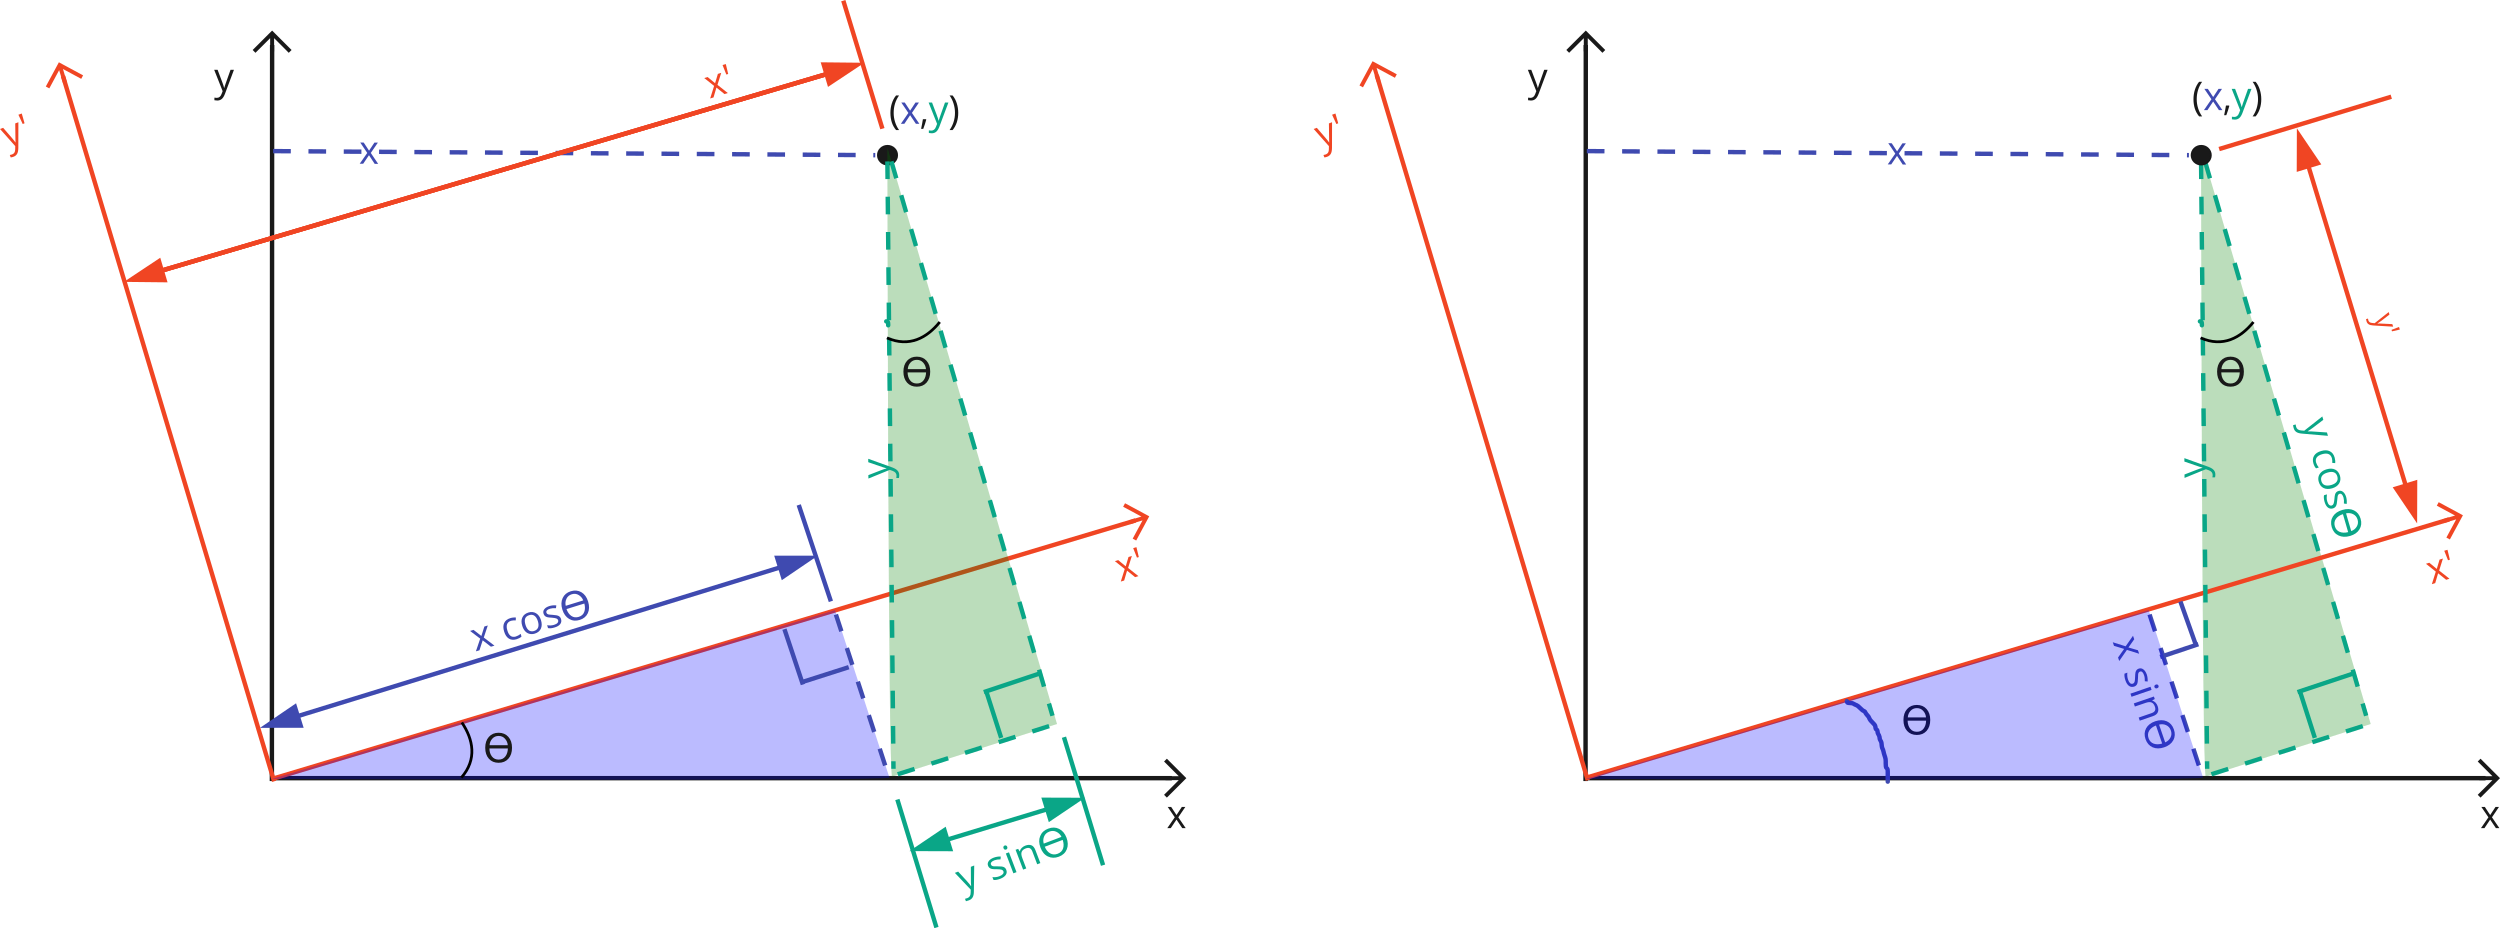 <?xml version="1.0" encoding="UTF-8" standalone="no"?>
<svg
   xmlns:dc="http://purl.org/dc/elements/1.1/"
   xmlns:cc="http://creativecommons.org/ns#"
   xmlns:rdf="http://www.w3.org/1999/02/22-rdf-syntax-ns#"
   xmlns:svg="http://www.w3.org/2000/svg"
   xmlns="http://www.w3.org/2000/svg"
   xmlns:xlink="http://www.w3.org/1999/xlink"
   xmlns:sodipodi="http://sodipodi.sourceforge.net/DTD/sodipodi-0.dtd"
   xmlns:inkscape="http://www.inkscape.org/namespaces/inkscape"
   width="673.68pt"
   height="250.109pt"
   viewBox="0 0 673.68 250.109"
   version="1.2"
   id="svg648"
   sodipodi:docname="so2.svg"
   inkscape:version="0.92.4 (5da689c313, 2019-01-14)">
  <sodipodi:namedview
     pagecolor="#ffffff"
     bordercolor="#666666"
     borderopacity="1"
     objecttolerance="10"
     gridtolerance="10"
     guidetolerance="10"
     inkscape:pageopacity="0"
     inkscape:pageshadow="2"
     inkscape:window-width="1920"
     inkscape:window-height="1016"
     id="namedview650"
     showgrid="false"
     fit-margin-top="0"
     fit-margin-left="0"
     fit-margin-right="0"
     fit-margin-bottom="0"
     inkscape:zoom="0.9457386"
     inkscape:cx="100.67463"
     inkscape:cy="226.8292"
     inkscape:window-x="1366"
     inkscape:window-y="27"
     inkscape:window-maximized="1"
     inkscape:current-layer="layer2" />
  <defs
     id="defs247">
    <g
       id="g179">
      <symbol
         overflow="visible"
         id="glyph0-0"
         style="overflow:visible">
        <path
           style="stroke:none"
           d="M -7.656,-0.922 -7.688,-5.281 -0.047,-5.359 -0.016,-1 Z m 7.094,-0.625 -0.031,-3.281 -6.547,0.078 0.031,3.281 z m 0,0"
           id="path2"
           inkscape:connector-curvature="0" />
      </symbol>
      <symbol
         overflow="visible"
         id="glyph0-1"
         style="overflow:visible">
        <path
           style="stroke:none"
           d="M -5.734,0.047 -5.75,-0.875 -2.484,-2.141 c 0.742,-0.289 1.277,-0.469 1.609,-0.531 V -2.719 c -0.176,-0.039 -0.477,-0.129 -0.906,-0.266 -0.438,-0.145 -1.77,-0.602 -4,-1.375 V -5.281 l 6.547,2.359 c 0.645,0.25 1.102,0.539 1.375,0.859 0.281,0.312 0.422,0.703 0.422,1.172 0.008,0.262 -0.016,0.523 -0.078,0.781 L 1.781,-0.094 C 1.82,-0.289 1.844,-0.504 1.844,-0.734 1.832,-1.328 1.492,-1.75 0.828,-2 l -0.812,-0.297 z m 0,0"
           id="path5"
           inkscape:connector-curvature="0" />
      </symbol>
      <symbol
         overflow="visible"
         id="glyph1-0"
         style="overflow:visible">
        <path
           style="stroke:none"
           d="m -1.281,-7.578 4.234,-1.312 2.25,7.281 -4.234,1.312 z m 2.625,6.609 3.172,-0.984 -1.938,-6.266 -3.172,0.984 z m 0,0"
           id="path8"
           inkscape:connector-curvature="0" />
      </symbol>
      <symbol
         overflow="visible"
         id="glyph1-1"
         style="overflow:visible">
        <path
           style="stroke:none"
           d="m 1.344,-3.484 -2.734,-2.078 0.938,-0.281 2.109,1.641 0.812,-2.547 0.922,-0.281 -1.078,3.25 2.875,2.188 -0.953,0.281 -2.219,-1.719 -0.875,2.688 L 0.188,-0.062 Z m 0,0"
           id="path11"
           inkscape:connector-curvature="0" />
      </symbol>
      <symbol
         overflow="visible"
         id="glyph1-2"
         style="overflow:visible">
        <path
           style="stroke:none"
           d=""
           id="path14"
           inkscape:connector-curvature="0" />
      </symbol>
      <symbol
         overflow="visible"
         id="glyph1-3"
         style="overflow:visible">
        <path
           style="stroke:none"
           d="M 3.125,-0.844 C 2.312,-0.594 1.613,-0.645 1.031,-1 0.445,-1.363 0.02,-1.992 -0.25,-2.891 c -0.289,-0.914 -0.289,-1.688 0,-2.312 0.289,-0.633 0.848,-1.078 1.672,-1.328 0.258,-0.082 0.531,-0.133 0.812,-0.156 0.281,-0.031 0.504,-0.031 0.672,0 L 2.875,-5.906 c -0.211,-0.008 -0.43,-0.008 -0.656,0 -0.23,0.012 -0.43,0.043 -0.594,0.094 -1.117,0.344 -1.449,1.23 -1,2.656 0.195,0.668 0.484,1.141 0.859,1.422 C 1.867,-1.461 2.332,-1.406 2.875,-1.562 3.332,-1.707 3.773,-1.945 4.203,-2.281 l 0.219,0.734 C 4.109,-1.254 3.676,-1.02 3.125,-0.844 Z m 0,0"
           id="path17"
           inkscape:connector-curvature="0" />
      </symbol>
      <symbol
         overflow="visible"
         id="glyph1-4"
         style="overflow:visible">
        <path
           style="stroke:none"
           d="M 4.781,-4.469 C 5.051,-3.582 5.039,-2.816 4.75,-2.172 4.457,-1.535 3.914,-1.094 3.125,-0.844 2.625,-0.688 2.145,-0.664 1.688,-0.781 1.227,-0.895 0.832,-1.133 0.5,-1.5 0.164,-1.875 -0.086,-2.348 -0.266,-2.922 c -0.281,-0.895 -0.27,-1.656 0.031,-2.281 C 0.055,-5.836 0.602,-6.281 1.406,-6.531 2.164,-6.758 2.848,-6.691 3.453,-6.328 4.066,-5.961 4.508,-5.344 4.781,-4.469 Z M 0.609,-3.188 c 0.219,0.699 0.52,1.188 0.906,1.469 0.383,0.281 0.852,0.34 1.406,0.172 C 3.461,-1.723 3.82,-2.035 4,-2.484 4.176,-2.93 4.156,-3.504 3.938,-4.203 3.719,-4.898 3.41,-5.383 3.016,-5.656 2.617,-5.938 2.145,-5.988 1.594,-5.812 c -0.555,0.168 -0.914,0.469 -1.078,0.906 -0.156,0.438 -0.125,1.012 0.094,1.719 z m 0,0"
           id="path20"
           inkscape:connector-curvature="0" />
      </symbol>
      <symbol
         overflow="visible"
         id="glyph1-5"
         style="overflow:visible">
        <path
           style="stroke:none"
           d="M 3.969,-2.875 C 4.133,-2.363 4.066,-1.906 3.766,-1.5 3.461,-1.102 2.969,-0.801 2.281,-0.594 1.562,-0.363 0.957,-0.301 0.469,-0.406 L 0.234,-1.188 c 0.301,0.055 0.613,0.074 0.938,0.062 0.32,-0.02 0.625,-0.07 0.906,-0.156 0.438,-0.133 0.75,-0.305 0.938,-0.516 0.195,-0.219 0.254,-0.469 0.172,-0.75 C 3.113,-2.766 2.961,-2.914 2.734,-3 2.516,-3.094 2.098,-3.164 1.484,-3.219 0.922,-3.238 0.508,-3.285 0.25,-3.359 -0.008,-3.43 -0.219,-3.539 -0.375,-3.688 c -0.164,-0.156 -0.285,-0.359 -0.359,-0.609 -0.145,-0.445 -0.07,-0.852 0.219,-1.219 0.281,-0.363 0.738,-0.645 1.375,-0.844 0.594,-0.176 1.207,-0.234 1.844,-0.172 l -0.094,0.766 c -0.617,-0.051 -1.148,-0.008 -1.594,0.125 -0.398,0.125 -0.68,0.277 -0.844,0.453 -0.156,0.18 -0.203,0.375 -0.141,0.594 0.051,0.156 0.129,0.277 0.234,0.359 0.102,0.074 0.254,0.133 0.453,0.172 0.195,0.031 0.562,0.062 1.094,0.094 0.727,0.043 1.242,0.148 1.547,0.312 0.301,0.168 0.504,0.43 0.609,0.781 z m 0,0"
           id="path23"
           inkscape:connector-curvature="0" />
      </symbol>
      <symbol
         overflow="visible"
         id="glyph2-0"
         style="overflow:visible">
        <path
           style="stroke:none"
           d="M 1.062,1.656 -1.719,-7.359 3.438,-8.953 6.219,0.062 Z M 1.484,0.891 5.469,-0.328 3.031,-8.188 -0.953,-6.969 Z m 0,0"
           id="path26"
           inkscape:connector-curvature="0" />
      </symbol>
      <symbol
         overflow="visible"
         id="glyph2-1"
         style="overflow:visible">
        <path
           style="stroke:none"
           d="M -0.578,-3.906 C -0.93,-5.082 -0.898,-6.113 -0.484,-7 -0.066,-7.895 0.66,-8.504 1.703,-8.828 2.754,-9.148 3.707,-9.062 4.562,-8.562 c 0.852,0.5 1.457,1.34 1.812,2.516 0.363,1.18 0.336,2.219 -0.078,3.125 C 5.879,-2.023 5.145,-1.414 4.094,-1.094 3.051,-0.77 2.102,-0.863 1.25,-1.375 0.395,-1.883 -0.211,-2.727 -0.578,-3.906 Z M 1.969,-8.016 C 1.289,-7.805 0.812,-7.398 0.531,-6.797 0.25,-6.191 0.188,-5.562 0.344,-4.906 L 5.062,-6.359 C 4.812,-6.984 4.398,-7.469 3.828,-7.812 3.266,-8.156 2.645,-8.223 1.969,-8.016 Z M 0.547,-4.031 c 0.289,0.844 0.727,1.465 1.312,1.859 0.582,0.398 1.242,0.48 1.984,0.25 0.75,-0.227 1.242,-0.672 1.484,-1.328 0.25,-0.656 0.258,-1.41 0.031,-2.266 z m 0,0"
           id="path29"
           inkscape:connector-curvature="0" />
      </symbol>
      <symbol
         overflow="visible"
         id="glyph3-0"
         style="overflow:visible">
        <path
           style="stroke:none"
           d="M 0.531,1.891 V -7.531 H 5.875 V 1.891 Z M 1.125,1.297 H 5.281 V -6.938 H 1.125 Z m 0,0"
           id="path32"
           inkscape:connector-curvature="0" />
      </symbol>
      <symbol
         overflow="visible"
         id="glyph3-1"
         style="overflow:visible">
        <path
           style="stroke:none"
           d="m 0.594,-3.891 c 0,-1.227 0.328,-2.207 0.984,-2.938 0.656,-0.738 1.531,-1.109 2.625,-1.109 1.094,0 1.969,0.371 2.625,1.109 0.656,0.73 0.984,1.711 0.984,2.938 0,1.23 -0.328,2.215 -0.984,2.953 -0.656,0.73 -1.531,1.094 -2.625,1.094 -1.094,0 -1.969,-0.363 -2.625,-1.094 C 0.922,-1.676 0.594,-2.66 0.594,-3.891 Z m 3.625,-3.188 c -0.711,0 -1.289,0.25 -1.734,0.75 -0.438,0.492 -0.68,1.074 -0.719,1.75 h 4.906 c -0.055,-0.676 -0.305,-1.258 -0.75,-1.75 -0.438,-0.5 -1.008,-0.75 -1.703,-0.75 z m -2.5,3.375 c 0.02,0.898 0.25,1.621 0.688,2.172 0.438,0.555 1.039,0.828 1.812,0.828 0.758,0 1.352,-0.273 1.781,-0.828 0.438,-0.551 0.672,-1.273 0.703,-2.172 z m 0,0"
           id="path35"
           inkscape:connector-curvature="0" />
      </symbol>
      <symbol
         overflow="visible"
         id="glyph4-0"
         style="overflow:visible">
        <path
           style="stroke:none"
           d="m 1.016,-7.625 4.188,0.031 L 5.156,0.031 0.969,0 Z m 0.469,7.094 3.156,0.016 L 4.688,-7.062 1.531,-7.078 Z m 0,0"
           id="path38"
           inkscape:connector-curvature="0" />
      </symbol>
      <symbol
         overflow="visible"
         id="glyph4-1"
         style="overflow:visible">
        <path
           style="stroke:none"
           d="m 2.219,-2.906 -1.891,-2.812 0.938,0.016 1.438,2.188 1.438,-2.172 h 0.938 l -1.906,2.781 1.984,2.938 H 4.219 L 2.688,-2.297 1.125,0 H 0.188 Z m 0,0"
           id="path41"
           inkscape:connector-curvature="0" />
      </symbol>
      <symbol
         overflow="visible"
         id="glyph5-0"
         style="overflow:visible">
        <path
           style="stroke:none"
           d="m 0.969,-7.625 h 4.25 V 0 h -4.25 z M 1.5,-0.547 H 4.703 V -7.094 H 1.5 Z m 0,0"
           id="path44"
           inkscape:connector-curvature="0" />
      </symbol>
      <symbol
         overflow="visible"
         id="glyph5-1"
         style="overflow:visible">
        <path
           style="stroke:none"
           d="m 0.422,-2.922 c 0,-0.926 0.129,-1.789 0.391,-2.594 C 1.07,-6.316 1.445,-7.02 1.938,-7.625 H 2.75 c -0.48,0.668 -0.844,1.402 -1.094,2.203 -0.242,0.805 -0.359,1.633 -0.359,2.484 0,0.836 0.125,1.652 0.375,2.453 C 1.922,0.305 2.281,1.031 2.75,1.688 H 1.938 C 1.438,1.094 1.055,0.406 0.797,-0.375 c -0.25,-0.789 -0.375,-1.641 -0.375,-2.547 z m 0,0"
           id="path47"
           inkscape:connector-curvature="0" />
      </symbol>
      <symbol
         overflow="visible"
         id="glyph5-2"
         style="overflow:visible">
        <path
           style="stroke:none"
           d="M 2.641,-2.922 C 2.641,-2.016 2.508,-1.164 2.25,-0.375 1.988,0.414 1.613,1.102 1.125,1.688 H 0.312 c 0.469,-0.656 0.828,-1.383 1.078,-2.172 0.25,-0.801 0.375,-1.617 0.375,-2.453 0,-0.852 -0.125,-1.68 -0.375,-2.484 C 1.148,-6.223 0.789,-6.957 0.312,-7.625 H 1.125 c 0.5,0.605 0.875,1.312 1.125,2.125 0.258,0.805 0.391,1.664 0.391,2.578 z m 0,0"
           id="path50"
           inkscape:connector-curvature="0" />
      </symbol>
      <symbol
         overflow="visible"
         id="glyph6-0"
         style="overflow:visible">
        <path
           style="stroke:none"
           d="m 0.969,-7.625 h 4.188 V 0 h -4.188 z m 0.516,7.078 h 3.156 V -7.094 h -3.156 z m 0,0"
           id="path53"
           inkscape:connector-curvature="0" />
      </symbol>
      <symbol
         overflow="visible"
         id="glyph6-1"
         style="overflow:visible">
        <path
           style="stroke:none"
           d="M 2.203,-2.922 0.297,-5.719 h 0.938 l 1.438,2.188 1.438,-2.188 h 0.938 L 3.156,-2.922 5.156,0 H 4.219 L 2.672,-2.312 1.125,0 H 0.188 Z m 0,0"
           id="path56"
           inkscape:connector-curvature="0" />
      </symbol>
      <symbol
         overflow="visible"
         id="glyph7-0"
         style="overflow:visible">
        <path
           style="stroke:none"
           d="M 0.875,-7.625 H 4.719 V 0 H 0.875 Z m 0.484,7.078 H 4.25 V -7.094 H 1.359 Z m 0,0"
           id="path59"
           inkscape:connector-curvature="0" />
      </symbol>
      <symbol
         overflow="visible"
         id="glyph7-1"
         style="overflow:visible">
        <path
           style="stroke:none"
           d="M 1.594,-1.234 1.672,-1.125 C 1.586,-0.77 1.469,-0.363 1.312,0.094 1.164,0.551 1.016,0.977 0.859,1.375 H 0.281 C 0.363,1.008 0.453,0.562 0.547,0.031 0.648,-0.5 0.723,-0.922 0.766,-1.234 Z m 0,0"
           id="path62"
           inkscape:connector-curvature="0" />
      </symbol>
      <symbol
         overflow="visible"
         id="glyph8-0"
         style="overflow:visible">
        <path
           style="stroke:none"
           d="M 1,-7.625 H 5.359 V 0 H 1 Z m 0.547,7.078 h 3.281 V -7.094 h -3.281 z m 0,0"
           id="path65"
           inkscape:connector-curvature="0" />
      </symbol>
      <symbol
         overflow="visible"
         id="glyph8-1"
         style="overflow:visible">
        <path
           style="stroke:none"
           d="M 0.016,-5.719 H 0.938 l 1.234,3.266 C 2.453,-1.711 2.625,-1.176 2.688,-0.844 H 2.734 C 2.773,-1.02 2.867,-1.32 3.016,-1.75 3.16,-2.188 3.629,-3.508 4.422,-5.719 H 5.344 L 2.906,0.797 C 2.656,1.441 2.367,1.895 2.047,2.156 1.723,2.426 1.328,2.562 0.859,2.562 0.598,2.562 0.336,2.535 0.078,2.484 V 1.781 c 0.195,0.039 0.41,0.062 0.641,0.062 0.594,0 1.016,-0.336 1.266,-1 l 0.312,-0.812 z m 0,0"
           id="path68"
           inkscape:connector-curvature="0" />
      </symbol>
      <symbol
         overflow="visible"
         id="glyph9-0"
         style="overflow:visible">
        <path
           style="stroke:none"
           d="M -1.719,-7.5 2.547,-9.109 5.25,-1.984 0.984,-0.375 Z m 3.031,6.406 3.219,-1.219 -2.328,-6.109 -3.219,1.219 z m 0,0"
           id="path71"
           inkscape:connector-curvature="0" />
      </symbol>
      <symbol
         overflow="visible"
         id="glyph9-1"
         style="overflow:visible">
        <path
           style="stroke:none"
           d="M -2.016,-5.344 -1.125,-5.688 1.25,-3.109 C 1.781,-2.504 2.141,-2.062 2.328,-1.781 L 2.375,-1.797 C 2.352,-1.973 2.332,-2.289 2.312,-2.75 2.301,-3.219 2.297,-4.629 2.297,-6.984 l 0.906,-0.344 -0.094,7 c 0,0.695 -0.117,1.227 -0.344,1.594 C 2.547,1.629 2.207,1.895 1.75,2.062 1.488,2.164 1.227,2.242 0.969,2.297 l -0.25,-0.656 c 0.195,-0.043 0.41,-0.105 0.641,-0.188 0.582,-0.219 0.875,-0.688 0.875,-1.406 l 0.031,-0.875 z m 0,0"
           id="path74"
           inkscape:connector-curvature="0" />
      </symbol>
      <symbol
         overflow="visible"
         id="glyph9-2"
         style="overflow:visible">
        <path
           style="stroke:none"
           d=""
           id="path77"
           inkscape:connector-curvature="0" />
      </symbol>
      <symbol
         overflow="visible"
         id="glyph9-3"
         style="overflow:visible">
        <path
           style="stroke:none"
           d="m 3.922,-3.156 c 0.195,0.492 0.148,0.949 -0.141,1.375 C 3.488,-1.363 3,-1.02 2.312,-0.75 1.57,-0.469 0.957,-0.363 0.469,-0.438 L 0.188,-1.203 c 0.312,0.043 0.633,0.043 0.969,0 0.332,-0.039 0.641,-0.117 0.922,-0.234 0.438,-0.164 0.75,-0.363 0.938,-0.594 0.188,-0.227 0.227,-0.477 0.125,-0.75 -0.086,-0.207 -0.25,-0.348 -0.5,-0.422 -0.242,-0.07 -0.668,-0.113 -1.281,-0.125 -0.594,0.012 -1.027,-0.008 -1.297,-0.062 -0.258,-0.051 -0.473,-0.145 -0.641,-0.281 -0.176,-0.133 -0.312,-0.32 -0.406,-0.562 -0.164,-0.438 -0.113,-0.852 0.156,-1.25 C -0.555,-5.879 -0.102,-6.195 0.531,-6.438 1.133,-6.664 1.77,-6.77 2.438,-6.75 L 2.375,-5.984 c -0.637,0 -1.184,0.086 -1.641,0.25 -0.406,0.156 -0.684,0.336 -0.828,0.531 -0.156,0.188 -0.191,0.387 -0.109,0.594 0.055,0.148 0.133,0.262 0.234,0.344 0.113,0.074 0.273,0.125 0.484,0.156 0.207,0.023 0.582,0.027 1.125,0.016 0.75,-0.02 1.285,0.043 1.609,0.188 0.32,0.148 0.547,0.398 0.672,0.75 z m 0,0"
           id="path80"
           inkscape:connector-curvature="0" />
      </symbol>
      <symbol
         overflow="visible"
         id="glyph9-4"
         style="overflow:visible">
        <path
           style="stroke:none"
           d="M 1.734,-0.656 0.891,-0.344 -1.141,-5.688 -0.297,-6 Z m -3.5,-6.453 c -0.07,-0.176 -0.07,-0.328 0,-0.453 0.062,-0.125 0.164,-0.211 0.297,-0.266 0.137,-0.051 0.273,-0.051 0.406,0 0.125,0.055 0.227,0.168 0.297,0.344 0.062,0.18 0.062,0.336 0,0.469 -0.062,0.125 -0.16,0.215 -0.297,0.266 -0.133,0.055 -0.27,0.055 -0.406,0 -0.133,-0.062 -0.234,-0.18 -0.297,-0.359 z m 0,0"
           id="path83"
           inkscape:connector-curvature="0" />
      </symbol>
      <symbol
         overflow="visible"
         id="glyph9-5"
         style="overflow:visible">
        <path
           style="stroke:none"
           d="M 4.688,-1.781 3.375,-5.25 C 3.207,-5.688 2.977,-5.973 2.688,-6.109 2.406,-6.242 2.047,-6.227 1.609,-6.062 1.023,-5.844 0.656,-5.531 0.5,-5.125 0.344,-4.719 0.398,-4.16 0.672,-3.453 l 1.062,2.797 -0.844,0.312 -2.031,-5.344 0.688,-0.25 0.406,0.672 L 0,-5.281 c 0.07,-0.332 0.238,-0.629 0.5,-0.891 0.258,-0.27 0.578,-0.477 0.953,-0.625 0.676,-0.25 1.238,-0.281 1.688,-0.094 0.445,0.18 0.801,0.609 1.062,1.297 l 1.328,3.484 z m 0,0"
           id="path86"
           inkscape:connector-curvature="0" />
      </symbol>
      <symbol
         overflow="visible"
         id="glyph10-0"
         style="overflow:visible">
        <path
           style="stroke:none"
           d="m 1.188,1.578 -3.344,-8.812 5.203,-1.984 3.344,8.812 z M 1.547,0.797 5.578,-0.734 2.656,-8.438 -1.375,-6.906 Z m 0,0"
           id="path89"
           inkscape:connector-curvature="0" />
      </symbol>
      <symbol
         overflow="visible"
         id="glyph10-1"
         style="overflow:visible">
        <path
           style="stroke:none"
           d="m -0.797,-3.859 c -0.438,-1.145 -0.461,-2.18 -0.078,-3.109 0.375,-0.938 1.094,-1.602 2.156,-2 1.062,-0.406 2.039,-0.383 2.938,0.062 0.895,0.438 1.562,1.23 2,2.375 0.426,1.156 0.453,2.199 0.078,3.125 -0.367,0.93 -1.078,1.594 -2.141,2 -1.062,0.398 -2.047,0.375 -2.953,-0.062 -0.906,-0.438 -1.57,-1.234 -2,-2.391 z m 2.391,-4.312 c -0.699,0.262 -1.172,0.703 -1.422,1.328 -0.25,0.625 -0.281,1.262 -0.094,1.906 L 4.859,-6.75 C 4.566,-7.363 4.117,-7.816 3.516,-8.109 2.91,-8.41 2.27,-8.43 1.594,-8.172 Z M 0.359,-4.094 c 0.332,0.824 0.812,1.418 1.438,1.781 0.625,0.355 1.305,0.391 2.047,0.109 0.75,-0.289 1.234,-0.77 1.453,-1.438 C 5.516,-4.316 5.477,-5.082 5.188,-5.938 Z m 0,0"
           id="path92"
           inkscape:connector-curvature="0" />
      </symbol>
      <symbol
         overflow="visible"
         id="glyph11-0"
         style="overflow:visible">
        <path
           style="stroke:none"
           d="m -0.969,-5.906 3.141,-0.922 1.688,5.688 -3.141,0.922 z m 1.953,5.172 2.359,-0.703 -1.438,-4.875 -2.359,0.703 z m 0,0"
           id="path95"
           inkscape:connector-curvature="0" />
      </symbol>
      <symbol
         overflow="visible"
         id="glyph11-1"
         style="overflow:visible">
        <path
           style="stroke:none"
           d="m 1,-2.672 -2.047,-1.656 0.703,-0.219 1.562,1.312 0.609,-1.938 0.703,-0.219 -0.812,2.5 2.125,1.75 -0.688,0.203 -1.672,-1.375 -0.625,2.062 -0.703,0.203 z m 0,0"
           id="path98"
           inkscape:connector-curvature="0" />
      </symbol>
      <symbol
         overflow="visible"
         id="glyph11-2"
         style="overflow:visible">
        <path
           style="stroke:none"
           d="m -0.484,-6.047 0.453,2.094 -0.406,0.125 -0.75,-2 z m 0,0"
           id="path101"
           inkscape:connector-curvature="0" />
      </symbol>
      <symbol
         overflow="visible"
         id="glyph12-0"
         style="overflow:visible">
        <path
           style="stroke:none"
           d="M -1.688,-7.5 2.375,-8.984 5,-1.828 0.938,-0.344 Z M 1.25,-1.047 4.312,-2.156 2.062,-8.297 -1,-7.188 Z m 0,0"
           id="path104"
           inkscape:connector-curvature="0" />
      </symbol>
      <symbol
         overflow="visible"
         id="glyph12-1"
         style="overflow:visible">
        <path
           style="stroke:none"
           d="m -1.953,-5.375 0.844,-0.312 2.297,2.656 c 0.5,0.594 0.844,1.031 1.031,1.312 h 0.016 c 0,-0.188 -0.012,-0.504 -0.031,-0.953 C 2.191,-3.129 2.176,-4.531 2.156,-6.875 L 3,-7.188 2.984,-0.234 c -0.012,0.688 -0.121,1.207 -0.328,1.562 -0.211,0.363 -0.531,0.625 -0.969,0.781 -0.25,0.094 -0.5,0.156 -0.75,0.188 l -0.25,-0.656 C 0.883,1.617 1.094,1.566 1.312,1.484 1.863,1.285 2.141,0.832 2.141,0.125 L 2.156,-0.75 Z m 0,0"
           id="path107"
           inkscape:connector-curvature="0" />
      </symbol>
      <symbol
         overflow="visible"
         id="glyph12-2"
         style="overflow:visible">
        <path
           style="stroke:none"
           d="m -1.078,-7.719 0.75,2.641 -0.5,0.188 -1.156,-2.5 z m 0,0"
           id="path110"
           inkscape:connector-curvature="0" />
      </symbol>
      <symbol
         overflow="visible"
         id="glyph13-0"
         style="overflow:visible">
        <path
           style="stroke:none"
           d="m -1.328,-7.562 4.031,-1.25 2.25,7.281 -4.031,1.25 z m 2.594,6.609 3.031,-0.938 -1.938,-6.266 -3.031,0.938 z m 0,0"
           id="path113"
           inkscape:connector-curvature="0" />
      </symbol>
      <symbol
         overflow="visible"
         id="glyph13-1"
         style="overflow:visible">
        <path
           style="stroke:none"
           d="M 1.25,-3.453 -1.406,-5.562 -0.5,-5.844 1.516,-4.172 2.266,-6.688 3.172,-6.969 2.156,-3.734 4.938,-1.531 4.047,-1.25 1.875,-3 1.094,-0.344 0.188,-0.062 Z m 0,0"
           id="path116"
           inkscape:connector-curvature="0" />
      </symbol>
      <symbol
         overflow="visible"
         id="glyph13-2"
         style="overflow:visible">
        <path
           style="stroke:none"
           d="m -0.734,-7.75 0.641,2.672 -0.5,0.156 -1.016,-2.562 z m 0,0"
           id="path119"
           inkscape:connector-curvature="0" />
      </symbol>
      <symbol
         overflow="visible"
         id="glyph14-0"
         style="overflow:visible">
        <path
           style="stroke:none"
           d="M 7.625,-1.156 8.875,3.125 1.531,5.25 0.281,0.969 Z m -6.656,2.5 L 1.906,4.562 8.188,2.734 7.25,-0.484 Z m 0,0"
           id="path122"
           inkscape:connector-curvature="0" />
      </symbol>
      <symbol
         overflow="visible"
         id="glyph14-1"
         style="overflow:visible">
        <path
           style="stroke:none"
           d="M 5.5,-1.578 5.766,-0.672 3,1.438 C 2.352,1.914 1.879,2.234 1.578,2.391 L 1.594,2.438 C 1.77,2.426 2.086,2.43 2.547,2.453 3.004,2.473 4.406,2.566 6.75,2.734 L 7.016,3.641 0.062,3.047 C -0.633,2.992 -1.156,2.848 -1.5,2.609 -1.852,2.367 -2.094,2.02 -2.219,1.562 -2.301,1.301 -2.352,1.035 -2.375,0.766 l 0.688,-0.188 c 0.023,0.195 0.062,0.41 0.125,0.641 0.168,0.582 0.605,0.906 1.312,0.969 l 0.875,0.078 z m 0,0"
           id="path125"
           inkscape:connector-curvature="0" />
      </symbol>
      <symbol
         overflow="visible"
         id="glyph14-2"
         style="overflow:visible">
        <path
           style="stroke:none"
           d=""
           id="path128"
           inkscape:connector-curvature="0" />
      </symbol>
      <symbol
         overflow="visible"
         id="glyph14-3"
         style="overflow:visible">
        <path
           style="stroke:none"
           d="M 0.797,3.156 C 0.555,2.344 0.617,1.645 0.984,1.062 c 0.363,-0.586 1,-1.008 1.906,-1.266 0.914,-0.27 1.688,-0.25 2.312,0.062 0.633,0.301 1.07,0.863 1.312,1.688 0.07,0.27 0.125,0.547 0.156,0.828 0.031,0.281 0.023,0.508 -0.016,0.688 L 5.875,3 C 5.895,2.789 5.895,2.57 5.875,2.344 5.852,2.113 5.82,1.914 5.781,1.75 5.445,0.613 4.57,0.25 3.156,0.656 2.469,0.852 1.984,1.141 1.703,1.516 1.422,1.898 1.359,2.363 1.516,2.906 1.66,3.375 1.906,3.82 2.25,4.25 L 1.5,4.469 C 1.195,4.156 0.961,3.719 0.797,3.156 Z m 0,0"
           id="path131"
           inkscape:connector-curvature="0" />
      </symbol>
      <symbol
         overflow="visible"
         id="glyph14-4"
         style="overflow:visible">
        <path
           style="stroke:none"
           d="M 4.422,4.906 C 3.516,5.164 2.738,5.141 2.094,4.828 1.457,4.516 1.023,3.957 0.797,3.156 0.648,2.656 0.633,2.176 0.75,1.719 0.875,1.27 1.125,0.875 1.5,0.531 c 0.375,-0.336 0.852,-0.582 1.438,-0.75 0.883,-0.258 1.641,-0.234 2.266,0.078 0.633,0.312 1.07,0.867 1.312,1.672 C 6.734,2.312 6.656,3.004 6.281,3.609 5.906,4.211 5.285,4.645 4.422,4.906 Z M 3.188,0.656 C 2.477,0.852 1.977,1.148 1.688,1.547 1.406,1.941 1.344,2.414 1.5,2.969 1.664,3.52 1.973,3.879 2.422,4.047 2.879,4.223 3.461,4.211 4.172,4.016 4.867,3.805 5.352,3.508 5.625,3.125 5.906,2.738 5.961,2.266 5.797,1.703 5.641,1.148 5.344,0.785 4.906,0.609 4.469,0.43 3.895,0.445 3.188,0.656 Z m 0,0"
           id="path134"
           inkscape:connector-curvature="0" />
      </symbol>
      <symbol
         overflow="visible"
         id="glyph14-5"
         style="overflow:visible">
        <path
           style="stroke:none"
           d="M 2.797,4.047 C 2.285,4.191 1.832,4.113 1.438,3.812 1.051,3.508 0.754,3.008 0.547,2.312 0.336,1.57 0.285,0.969 0.391,0.5 l 0.781,-0.234 c -0.043,0.301 -0.062,0.613 -0.062,0.938 C 1.117,1.535 1.164,1.844 1.25,2.125 1.375,2.562 1.539,2.879 1.75,3.078 1.957,3.273 2.203,3.336 2.484,3.266 2.703,3.191 2.859,3.039 2.953,2.812 3.055,2.582 3.133,2.164 3.188,1.562 3.227,0.988 3.285,0.57 3.359,0.312 c 0.07,-0.262 0.188,-0.469 0.344,-0.625 0.156,-0.156 0.359,-0.27 0.609,-0.344 0.438,-0.133 0.836,-0.051 1.203,0.25 0.375,0.293 0.656,0.754 0.844,1.391 C 6.523,1.586 6.57,2.207 6.5,2.844 L 5.75,2.734 C 5.812,2.109 5.773,1.57 5.641,1.125 5.523,0.727 5.375,0.441 5.188,0.266 5.008,0.098 4.812,0.047 4.594,0.109 4.445,0.148 4.332,0.227 4.25,0.344 4.164,0.457 4.102,0.609 4.062,0.797 c -0.043,0.195 -0.086,0.562 -0.125,1.094 -0.043,0.719 -0.152,1.227 -0.328,1.531 -0.18,0.312 -0.449,0.52 -0.812,0.625 z m 0,0"
           id="path137"
           inkscape:connector-curvature="0" />
      </symbol>
      <symbol
         overflow="visible"
         id="glyph15-0"
         style="overflow:visible">
        <path
           style="stroke:none"
           d="m -1.656,1.062 9.062,-2.641 1.5,5.188 L -0.156,6.25 Z M -0.938,1.453 0.234,5.484 8.156,3.188 6.984,-0.844 Z m 0,0"
           id="path140"
           inkscape:connector-curvature="0" />
      </symbol>
      <symbol
         overflow="visible"
         id="glyph15-1"
         style="overflow:visible">
        <path
           style="stroke:none"
           d="M 3.906,-0.5 C 5.094,-0.852 6.129,-0.812 7.016,-0.375 7.898,0.051 8.5,0.801 8.812,1.875 9.125,2.938 9.02,3.891 8.5,4.734 7.988,5.578 7.145,6.172 5.969,6.516 4.781,6.859 3.738,6.812 2.844,6.375 1.945,5.945 1.344,5.203 1.031,4.141 0.719,3.066 0.82,2.109 1.344,1.266 1.875,0.422 2.727,-0.164 3.906,-0.5 Z M 8,2.109 C 7.801,1.43 7.398,0.941 6.797,0.641 6.203,0.348 5.566,0.273 4.891,0.422 L 6.281,5.203 C 6.926,4.973 7.422,4.57 7.766,4 8.117,3.426 8.195,2.797 8,2.109 Z M 4.047,0.641 C 3.203,0.91 2.57,1.332 2.156,1.906 1.75,2.488 1.648,3.148 1.859,3.891 c 0.219,0.75 0.648,1.254 1.297,1.516 0.656,0.27 1.422,0.297 2.297,0.078 z m 0,0"
           id="path143"
           inkscape:connector-curvature="0" />
      </symbol>
      <symbol
         overflow="visible"
         id="glyph16-0"
         style="overflow:visible">
        <path
           style="stroke:none"
           d="M 5.906,-1 6.891,2.234 1.203,3.969 0.219,0.734 Z M 0.75,1.016 1.484,3.438 6.359,1.953 5.625,-0.469 Z m 0,0"
           id="path146"
           inkscape:connector-curvature="0" />
      </symbol>
      <symbol
         overflow="visible"
         id="glyph16-1"
         style="overflow:visible">
        <path
           style="stroke:none"
           d="m 4.266,-1.281 0.203,0.672 -2.141,1.656 c -0.5,0.375 -0.867,0.625 -1.094,0.75 v 0.031 C 1.379,1.816 1.629,1.812 1.984,1.812 2.336,1.82 3.426,1.875 5.25,1.969 L 5.469,2.656 0.062,2.328 C -0.477,2.297 -0.883,2.188 -1.156,2 -1.426,1.82 -1.609,1.562 -1.703,1.219 -1.766,1.02 -1.812,0.82 -1.844,0.625 L -1.312,0.469 c 0.012,0.145 0.043,0.305 0.094,0.484 0.137,0.438 0.484,0.672 1.047,0.703 l 0.656,0.062 z m 0,0"
           id="path149"
           inkscape:connector-curvature="0" />
      </symbol>
      <symbol
         overflow="visible"
         id="glyph16-2"
         style="overflow:visible">
        <path
           style="stroke:none"
           d="M 6.062,-0.516 3.953,-0.031 3.828,-0.438 5.844,-1.219 Z m 0,0"
           id="path152"
           inkscape:connector-curvature="0" />
      </symbol>
      <symbol
         overflow="visible"
         id="glyph17-0"
         style="overflow:visible">
        <path
           style="stroke:none"
           d="M 7.531,-1.516 9.016,2.781 1.812,5.266 0.328,0.969 Z m -6.5,2.844 L 2.141,4.562 8.328,2.422 7.219,-0.812 Z m 0,0"
           id="path155"
           inkscape:connector-curvature="0" />
      </symbol>
      <symbol
         overflow="visible"
         id="glyph17-1"
         style="overflow:visible">
        <path
           style="stroke:none"
           d="m 3.531,1.281 1.984,-2.844 0.328,0.953 -1.562,2.203 2.562,0.75 0.328,0.938 L 3.875,2.25 1.797,5.25 1.484,4.297 3.125,1.984 0.391,1.156 0.062,0.188 Z m 0,0"
           id="path158"
           inkscape:connector-curvature="0" />
      </symbol>
      <symbol
         overflow="visible"
         id="glyph17-2"
         style="overflow:visible">
        <path
           style="stroke:none"
           d=""
           id="path161"
           inkscape:connector-curvature="0" />
      </symbol>
      <symbol
         overflow="visible"
         id="glyph17-3"
         style="overflow:visible">
        <path
           style="stroke:none"
           d="M 3.031,3.969 C 2.52,4.145 2.055,4.086 1.641,3.797 1.234,3.504 0.91,3.016 0.672,2.328 c -0.25,-0.742 -0.336,-1.355 -0.25,-1.844 L 1.188,0.219 C 1.145,0.52 1.141,0.836 1.172,1.172 c 0.031,0.332 0.098,0.645 0.203,0.938 0.145,0.438 0.328,0.75 0.547,0.938 0.219,0.188 0.469,0.234 0.75,0.141 C 2.891,3.113 3.039,2.957 3.125,2.719 3.207,2.488 3.254,2.062 3.266,1.438 3.285,0.852 3.32,0.426 3.375,0.156 3.438,-0.102 3.535,-0.316 3.672,-0.484 3.816,-0.66 4.016,-0.789 4.266,-0.875 4.711,-1.02 5.125,-0.945 5.5,-0.656 5.883,-0.375 6.191,0.082 6.422,0.719 6.617,1.32 6.695,1.953 6.656,2.609 L 5.891,2.531 C 5.91,1.895 5.844,1.352 5.688,0.906 5.551,0.5 5.391,0.211 5.203,0.047 c -0.18,-0.156 -0.375,-0.195 -0.594,-0.125 C 4.461,-0.023 4.348,0.051 4.266,0.156 4.18,0.27 4.125,0.426 4.094,0.625 4.07,0.832 4.055,1.207 4.047,1.75 4.035,2.488 3.953,3.016 3.797,3.328 3.641,3.641 3.383,3.852 3.031,3.969 Z m 0,0"
           id="path164"
           inkscape:connector-curvature="0" />
      </symbol>
      <symbol
         overflow="visible"
         id="glyph17-4"
         style="overflow:visible">
        <path
           style="stroke:none"
           d="M 0.594,1.75 0.312,0.906 5.719,-0.953 6,-0.109 Z m 6.562,-3.281 c 0.188,-0.062 0.336,-0.062 0.453,0 0.125,0.062 0.211,0.168 0.266,0.312 0.051,0.125 0.047,0.258 -0.016,0.391 -0.055,0.125 -0.172,0.219 -0.359,0.281 -0.18,0.062 -0.328,0.062 -0.453,0 C 6.922,-0.617 6.832,-0.719 6.781,-0.844 6.727,-0.988 6.734,-1.125 6.797,-1.25 6.859,-1.375 6.977,-1.469 7.156,-1.531 Z m 0,0"
           id="path167"
           inkscape:connector-curvature="0" />
      </symbol>
      <symbol
         overflow="visible"
         id="glyph17-5"
         style="overflow:visible">
        <path
           style="stroke:none"
           d="m 1.625,4.719 3.5,-1.203 C 5.57,3.359 5.863,3.141 6,2.859 6.145,2.578 6.141,2.211 5.984,1.766 5.785,1.191 5.488,0.82 5.094,0.656 4.695,0.488 4.145,0.531 3.438,0.781 L 0.594,1.75 0.312,0.906 5.719,-0.953 5.953,-0.281 5.266,0.109 5.281,0.156 C 5.602,0.25 5.891,0.422 6.141,0.672 6.398,0.93 6.598,1.254 6.734,1.641 6.961,2.305 6.973,2.863 6.766,3.312 6.566,3.77 6.125,4.113 5.438,4.344 L 1.906,5.562 Z m 0,0"
           id="path170"
           inkscape:connector-curvature="0" />
      </symbol>
      <symbol
         overflow="visible"
         id="glyph18-0"
         style="overflow:visible">
        <path
           style="stroke:none"
           d="M -1.609,1.125 7.297,-1.938 9.094,3.281 0.188,6.344 Z M -0.844,1.531 0.547,5.562 8.328,2.891 6.938,-1.141 Z m 0,0"
           id="path173"
           inkscape:connector-curvature="0" />
      </symbol>
      <symbol
         overflow="visible"
         id="glyph18-1"
         style="overflow:visible">
        <path
           style="stroke:none"
           d="m 3.875,-0.672 c 1.164,-0.395 2.203,-0.395 3.109,0 0.914,0.398 1.555,1.125 1.922,2.188 C 9.281,2.586 9.227,3.562 8.75,4.438 8.281,5.312 7.461,5.945 6.297,6.344 5.141,6.738 4.102,6.738 3.188,6.344 2.281,5.945 1.641,5.211 1.266,4.141 0.898,3.078 0.953,2.109 1.422,1.234 1.898,0.359 2.719,-0.273 3.875,-0.672 Z M 8.094,1.812 C 7.863,1.133 7.441,0.656 6.828,0.375 6.211,0.094 5.578,0.047 4.922,0.234 L 6.562,5.016 C 7.195,4.742 7.672,4.312 7.984,3.719 8.297,3.133 8.332,2.5 8.094,1.812 Z M 4.078,0.469 C 3.242,0.789 2.641,1.25 2.266,1.844 1.891,2.445 1.828,3.125 2.078,3.875 2.336,4.625 2.801,5.117 3.469,5.359 4.133,5.598 4.895,5.586 5.75,5.328 Z m 0,0"
           id="path176"
           inkscape:connector-curvature="0" />
      </symbol>
    </g>
    <clipPath
       id="clip1">
      <path
         d="M 0,0 H 688 V 334.641 H 0 Z m 0,0"
         id="path181"
         inkscape:connector-curvature="0" />
    </clipPath>
    <clipPath
       id="clip2">
      <path
         d="m 243,45 h 4 v 165 h -4 z m 0,0"
         id="path184"
         inkscape:connector-curvature="0" />
    </clipPath>
    <clipPath
       id="clip3">
      <path
         d="m 242.883,129.598 v -7.301 l 9.621,-0.168 0.074,7.301 m -9.695,-85.281 H 790.262 V 311.008 H 242.883"
         id="path187"
         inkscape:connector-curvature="0" />
    </clipPath>
    <clipPath
       id="clip4">
      <path
         d="M 76,150.852 H 224 V 203 H 76 Z m 0,0"
         id="path190"
         inkscape:connector-curvature="0" />
    </clipPath>
    <clipPath
       id="clip5">
      <path
         d="m 130.664,171.719 33.273,-10.273 4.863,15.738 -33.273,10.273 M 73.824,150.852 H 621.203 V 417.711 H 73.824"
         id="path193"
         inkscape:connector-curvature="0" />
    </clipPath>
    <clipPath
       id="clip6">
      <path
         d="m 241.285,41.371 h 5.656 v 5.527 h -5.656 z m 0,0"
         id="path196"
         inkscape:connector-curvature="0" />
    </clipPath>
    <clipPath
       id="clip7">
      <path
         d="m 241.285,44.133 c 0,-0.762 0.277,-1.414 0.828,-1.953 0.555,-0.539 1.219,-0.809 2,-0.809 0.781,0 1.449,0.27 2,0.809 0.551,0.539 0.828,1.191 0.828,1.953 0,0.766 -0.277,1.418 -0.828,1.957 -0.551,0.539 -1.219,0.809 -2,0.809 -0.781,0 -1.445,-0.27 -2,-0.809 -0.551,-0.539 -0.828,-1.191 -0.828,-1.957 z m 0,0"
         id="path199"
         inkscape:connector-curvature="0" />
    </clipPath>
    <clipPath
       id="clip8">
      <path
         d="m 78,42 h 163 v 3 H 78 Z m 0,0"
         id="path202"
         inkscape:connector-curvature="0" />
    </clipPath>
    <clipPath
       id="clip9">
      <path
         d="m 155.492,41.844 h 7.305 l -0.109,9.41 -7.305,-0.051 M 76.895,41.844 H 624.273 V 308.703 H 76.895"
         id="path205"
         inkscape:connector-curvature="0" />
    </clipPath>
    <clipPath
       id="clip10">
      <path
         d="M 111,257.309 H 308 V 322 H 111 Z m 0,0"
         id="path208"
         inkscape:connector-curvature="0" />
    </clipPath>
    <clipPath
       id="clip11">
      <path
         d="m 203.699,282.062 7.414,-2.195 3.711,12.539 -7.41,2.191 M 108.758,257.309 H 656.137 V 524.168 H 108.758"
         id="path211"
         inkscape:connector-curvature="0" />
    </clipPath>
    <clipPath
       id="clip12">
      <path
         d="m 73,208 h 49 V 334.641 H 73 Z m 0,0"
         id="path214"
         inkscape:connector-curvature="0" />
    </clipPath>
    <clipPath
       id="clip13">
      <path
         d="m 597,45 h 4 v 165 h -4 z m 0,0"
         id="path217"
         inkscape:connector-curvature="0" />
    </clipPath>
    <clipPath
       id="clip14">
      <path
         d="m 596.879,129.598 v -7.301 l 9.621,-0.168 0.074,7.301 M 596.879,44.148 H 1144.258 V 311.008 H 596.879"
         id="path220"
         inkscape:connector-curvature="0" />
    </clipPath>
    <clipPath
       id="clip15">
      <path
         d="m 598,45 h 46 v 151 h -46 z m 0,0"
         id="path223"
         inkscape:connector-curvature="0" />
    </clipPath>
    <clipPath
       id="clip16">
      <path
         d="m 625.488,111.941 9.719,33.43 -15.824,4.594 -9.719,-33.426 M 597.824,44.148 H 1145.199 V 311.008 H 597.824"
         id="path226"
         inkscape:connector-curvature="0" />
    </clipPath>
    <clipPath
       id="clip17">
      <path
         d="m 595.289,41.371 h 5.656 v 5.527 h -5.656 z m 0,0"
         id="path229"
         inkscape:connector-curvature="0" />
    </clipPath>
    <clipPath
       id="clip18">
      <path
         d="m 595.289,44.133 c 0,-0.762 0.277,-1.414 0.828,-1.953 0.555,-0.539 1.219,-0.809 2,-0.809 0.781,0 1.449,0.27 2,0.809 0.551,0.539 0.828,1.191 0.828,1.953 0,0.766 -0.277,1.418 -0.828,1.957 -0.551,0.539 -1.219,0.809 -2,0.809 -0.781,0 -1.445,-0.27 -2,-0.809 -0.551,-0.539 -0.828,-1.191 -0.828,-1.957 z m 0,0"
         id="path232"
         inkscape:connector-curvature="0" />
    </clipPath>
    <clipPath
       id="clip19">
      <path
         d="m 432,42 h 163 v 3 H 432 Z m 0,0"
         id="path235"
         inkscape:connector-curvature="0" />
    </clipPath>
    <clipPath
       id="clip20">
      <path
         d="m 509.488,41.844 h 7.305 l -0.109,9.41 -7.305,-0.051 M 430.891,41.844 H 978.27 V 308.703 H 430.891"
         id="path238"
         inkscape:connector-curvature="0" />
    </clipPath>
    <clipPath
       id="clip21">
      <path
         d="M 622.707,38 H 661 v 104 h -38.293 z m 0,0"
         id="path241"
         inkscape:connector-curvature="0" />
    </clipPath>
    <clipPath
       id="clip22">
      <path
         d="m 643.645,84.078 2.25,7.391 -12.516,3.805 -2.25,-7.391 M 622.707,35.688 H 1170.082 V 302.547 H 622.707"
         id="path244"
         inkscape:connector-curvature="0" />
    </clipPath>
    <clipPath
       id="clip1-3">
      <path
         d="M 0,0 H 688 V 334.641 H 0 Z m 0,0"
         id="path181-6"
         inkscape:connector-curvature="0" />
    </clipPath>
    <clipPath
       id="clip2-7">
      <path
         d="m 243,45 h 4 v 165 h -4 z m 0,0"
         id="path184-5"
         inkscape:connector-curvature="0" />
    </clipPath>
    <clipPath
       id="clip3-3">
      <path
         d="m 242.883,129.598 v -7.301 l 9.621,-0.168 0.074,7.301 m -9.695,-85.281 H 790.262 V 311.008 H 242.883"
         id="path187-5"
         inkscape:connector-curvature="0" />
    </clipPath>
    <clipPath
       id="clip4-6">
      <path
         d="M 76,150.852 H 224 V 203 H 76 Z m 0,0"
         id="path190-2"
         inkscape:connector-curvature="0" />
    </clipPath>
    <clipPath
       id="clip5-9">
      <path
         d="m 130.664,171.719 33.273,-10.273 4.863,15.738 -33.273,10.273 M 73.824,150.852 H 621.203 V 417.711 H 73.824"
         id="path193-1"
         inkscape:connector-curvature="0" />
    </clipPath>
    <clipPath
       id="clip6-2">
      <path
         d="m 241.285,41.371 h 5.656 v 5.527 h -5.656 z m 0,0"
         id="path196-7"
         inkscape:connector-curvature="0" />
    </clipPath>
    <clipPath
       id="clip7-0">
      <path
         d="m 241.285,44.133 c 0,-0.762 0.277,-1.414 0.828,-1.953 0.555,-0.539 1.219,-0.809 2,-0.809 0.781,0 1.449,0.27 2,0.809 0.551,0.539 0.828,1.191 0.828,1.953 0,0.766 -0.277,1.418 -0.828,1.957 -0.551,0.539 -1.219,0.809 -2,0.809 -0.781,0 -1.445,-0.27 -2,-0.809 -0.551,-0.539 -0.828,-1.191 -0.828,-1.957 z m 0,0"
         id="path199-9"
         inkscape:connector-curvature="0" />
    </clipPath>
    <clipPath
       id="clip8-3">
      <path
         d="m 78,42 h 163 v 3 H 78 Z m 0,0"
         id="path202-6"
         inkscape:connector-curvature="0" />
    </clipPath>
    <clipPath
       id="clip9-0">
      <path
         d="m 155.492,41.844 h 7.305 l -0.109,9.41 -7.305,-0.051 M 76.895,41.844 H 624.273 V 308.703 H 76.895"
         id="path205-6"
         inkscape:connector-curvature="0" />
    </clipPath>
    <clipPath
       id="clip13-2">
      <path
         d="m 597,45 h 4 v 165 h -4 z m 0,0"
         id="path217-6"
         inkscape:connector-curvature="0" />
    </clipPath>
    <clipPath
       id="clip14-1">
      <path
         d="m 596.879,129.598 v -7.301 l 9.621,-0.168 0.074,7.301 M 596.879,44.148 H 1144.258 V 311.008 H 596.879"
         id="path220-8"
         inkscape:connector-curvature="0" />
    </clipPath>
    <clipPath
       id="clip15-7">
      <path
         d="m 598,45 h 46 v 151 h -46 z m 0,0"
         id="path223-9"
         inkscape:connector-curvature="0" />
    </clipPath>
    <clipPath
       id="clip16-2">
      <path
         d="m 625.488,111.941 9.719,33.43 -15.824,4.594 -9.719,-33.426 M 597.824,44.148 H 1145.199 V 311.008 H 597.824"
         id="path226-0"
         inkscape:connector-curvature="0" />
    </clipPath>
    <clipPath
       id="clip17-2">
      <path
         d="m 595.289,41.371 h 5.656 v 5.527 h -5.656 z m 0,0"
         id="path229-3"
         inkscape:connector-curvature="0" />
    </clipPath>
    <clipPath
       id="clip18-7">
      <path
         d="m 595.289,44.133 c 0,-0.762 0.277,-1.414 0.828,-1.953 0.555,-0.539 1.219,-0.809 2,-0.809 0.781,0 1.449,0.27 2,0.809 0.551,0.539 0.828,1.191 0.828,1.953 0,0.766 -0.277,1.418 -0.828,1.957 -0.551,0.539 -1.219,0.809 -2,0.809 -0.781,0 -1.445,-0.27 -2,-0.809 -0.551,-0.539 -0.828,-1.191 -0.828,-1.957 z m 0,0"
         id="path232-5"
         inkscape:connector-curvature="0" />
    </clipPath>
    <clipPath
       id="clip19-9">
      <path
         d="m 432,42 h 163 v 3 H 432 Z m 0,0"
         id="path235-2"
         inkscape:connector-curvature="0" />
    </clipPath>
    <clipPath
       id="clip20-2">
      <path
         d="m 509.488,41.844 h 7.305 l -0.109,9.41 -7.305,-0.051 M 430.891,41.844 H 978.27 V 308.703 H 430.891"
         id="path238-8"
         inkscape:connector-curvature="0" />
    </clipPath>
    <clipPath
       id="clip21-9">
      <path
         d="M 622.707,38 H 661 v 104 h -38.293 z m 0,0"
         id="path241-7"
         inkscape:connector-curvature="0" />
    </clipPath>
    <clipPath
       id="clip22-3">
      <path
         d="m 643.645,84.078 2.25,7.391 -12.516,3.805 -2.25,-7.391 M 622.707,35.688 H 1170.082 V 302.547 H 622.707"
         id="path244-6"
         inkscape:connector-curvature="0" />
    </clipPath>
    <clipPath
       id="clip10-1">
      <path
         d="M 111,257.309 H 308 V 322 H 111 Z m 0,0"
         id="path208-2"
         inkscape:connector-curvature="0" />
    </clipPath>
    <clipPath
       id="clip11-9">
      <path
         d="m 203.699,282.062 7.414,-2.195 3.711,12.539 -7.41,2.191 M 108.758,257.309 H 656.137 V 524.168 H 108.758"
         id="path211-3"
         inkscape:connector-curvature="0" />
    </clipPath>
    <clipPath
       id="clip6-2-1">
      <path
         d="m 241.285,41.371 h 5.656 v 5.527 h -5.656 z m 0,0"
         id="path196-7-9"
         inkscape:connector-curvature="0" />
    </clipPath>
    <clipPath
       id="clip7-0-4">
      <path
         d="m 241.285,44.133 c 0,-0.762 0.277,-1.414 0.828,-1.953 0.555,-0.539 1.219,-0.809 2,-0.809 0.781,0 1.449,0.27 2,0.809 0.551,0.539 0.828,1.191 0.828,1.953 0,0.766 -0.277,1.418 -0.828,1.957 -0.551,0.539 -1.219,0.809 -2,0.809 -0.781,0 -1.445,-0.27 -2,-0.809 -0.551,-0.539 -0.828,-1.191 -0.828,-1.957 z m 0,0"
         id="path199-9-7"
         inkscape:connector-curvature="0" />
    </clipPath>
  </defs>
  <g
     inkscape:groupmode="layer"
     id="layer2"
     inkscape:label="simple">
    <path
       inkscape:connector-curvature="0"
       id="path253"
       d="M 73.329,12.123 73.267,210.478"
       style="fill:none;stroke:#191919;stroke-width:1.189;stroke-linecap:butt;stroke-linejoin:miter;stroke-miterlimit:4;stroke-opacity:1" />
    <path
       inkscape:connector-curvature="0"
       id="path255"
       d="m 68.462,13.849 4.867,-4.859 4.863,4.863 m -4.863,-0.004 V 8.99"
       style="fill:none;stroke:#191919;stroke-width:1.07;stroke-linecap:butt;stroke-linejoin:miter;stroke-miterlimit:4;stroke-opacity:1" />
    <path
       inkscape:connector-curvature="0"
       id="path257"
       d="M 72.927,209.693 H 315.79"
       style="fill:none;stroke:#191919;stroke-width:1.189;stroke-linecap:butt;stroke-linejoin:miter;stroke-miterlimit:4;stroke-opacity:1" />
    <path
       inkscape:connector-curvature="0"
       id="path259"
       d="m 314.06,204.83 4.867,4.863 -4.867,4.863 m 0,-4.863 h 4.867"
       style="fill:none;stroke:#191919;stroke-width:1.07;stroke-linecap:butt;stroke-linejoin:miter;stroke-miterlimit:4;stroke-opacity:1" />
    <path
       inkscape:connector-curvature="0"
       id="path261"
       d="M 16.981,20.513 73.864,210.545"
       style="fill:none;stroke:#f04523;stroke-width:1.189;stroke-linecap:butt;stroke-linejoin:miter;stroke-miterlimit:4;stroke-opacity:1" />
    <path
       inkscape:connector-curvature="0"
       id="path263"
       d="m 12.817,23.564 3.266,-6.055 6.055,3.266 M 17.478,22.17 16.083,17.51"
       style="fill:none;stroke:#f04523;stroke-width:1.07;stroke-linecap:butt;stroke-linejoin:miter;stroke-miterlimit:4;stroke-opacity:1" />
    <path
       inkscape:connector-curvature="0"
       id="path265"
       d="M 73.31,209.896 305.962,140.248"
       style="fill:none;stroke:#f04523;stroke-width:1.189;stroke-linecap:butt;stroke-linejoin:miter;stroke-miterlimit:4;stroke-opacity:1" />
    <path
       inkscape:connector-curvature="0"
       id="path267"
       d="m 302.911,136.084 6.055,3.262 -3.266,6.055 m -1.395,-4.656 4.66,-1.398"
       style="fill:none;stroke:#f04523;stroke-width:1.07;stroke-linecap:butt;stroke-linejoin:miter;stroke-miterlimit:4;stroke-opacity:1" />
    <g
       id="g455"
       style="fill:#f04523;fill-opacity:1"
       transform="translate(-4.952,-2.315)">
      <use
         height="100%"
         width="100%"
         id="use453"
         y="159.094"
         x="306.787"
         xlink:href="#glyph13-1" />
      <use
         xlink:href="#glyph13-1"
         x="306.787"
         y="159.094"
         id="use5487"
         width="100%"
         height="100%"
         transform="translate(-110.653,-130.18)" />
    </g>
    <g
       id="g459"
       style="fill:#f04523;fill-opacity:1"
       transform="translate(-4.952,-2.315)">
      <use
         height="100%"
         width="100%"
         id="use457"
         y="157.508"
         x="311.923"
         xlink:href="#glyph13-2" />
      <use
         xlink:href="#glyph13-2"
         x="311.923"
         y="157.508"
         id="use5489"
         width="100%"
         height="100%"
         transform="translate(-110.653,-130.18)" />
    </g>
    <g
       style="clip-rule:nonzero"
       id="g343"
       clip-path="url(#clip6-2-1)"
       transform="translate(-4.952,-2.315)">
      <g
         style="clip-rule:nonzero"
         id="g341"
         clip-path="url(#clip7-0-4)">
        <path
           inkscape:connector-curvature="0"
           id="path339"
           transform="matrix(0.595,0,0,0.594,241.286,41.37)"
           d="m 9.511,4.649 c 0,0.618 -0.118,1.216 -0.361,1.781 C 8.907,7.002 8.565,7.508 8.119,7.942 7.672,8.376 7.16,8.711 6.575,8.947 5.99,9.184 5.386,9.302 4.755,9.302 4.124,9.302 3.52,9.184 2.935,8.947 2.351,8.711 1.838,8.376 1.392,7.942 0.945,7.508 0.603,7.002 0.36,6.43 0.124,5.865 -0.001,5.267 -0.001,4.649 -0.001,4.038 0.124,3.44 0.36,2.874 0.603,2.303 0.945,1.796 1.392,1.363 1.838,0.929 2.351,0.587 2.935,0.357 3.52,0.12 4.124,0.002 4.755,0.002 c 0.631,0 1.235,0.118 1.82,0.355 0.585,0.23 1.097,0.572 1.544,1.006 0.447,0.434 0.788,0.94 1.031,1.512 0.243,0.565 0.361,1.163 0.361,1.775 z m 0,0"
           style="fill:#191919;fill-opacity:1;fill-rule:nonzero;stroke:#191919;stroke-width:2;stroke-linecap:butt;stroke-linejoin:miter;stroke-miterlimit:4;stroke-opacity:0.102" />
      </g>
    </g>
    <g
       id="g357"
       style="fill:#191919;fill-opacity:1"
       transform="translate(-4.952,-2.315)">
      <use
         height="100%"
         width="100%"
         id="use355"
         y="35.669"
         x="244.473"
         xlink:href="#glyph5-1" />
    </g>
    <g
       id="g361"
       style="fill:#3f4ab0;fill-opacity:1"
       transform="translate(-4.952,-2.315)">
      <use
         height="100%"
         width="100%"
         id="use359"
         y="35.669"
         x="247.531"
         xlink:href="#glyph6-1" />
    </g>
    <g
       id="g365"
       style="fill:#191919;fill-opacity:1"
       transform="translate(-4.952,-2.315)">
      <use
         height="100%"
         width="100%"
         id="use363"
         y="35.669"
         x="252.883"
         xlink:href="#glyph7-1" />
    </g>
    <g
       id="g369"
       style="fill:#0aa687;fill-opacity:1"
       transform="translate(-4.952,-2.315)">
      <use
         height="100%"
         width="100%"
         id="use367"
         y="35.669"
         x="255.176"
         xlink:href="#glyph8-1" />
    </g>
    <g
       id="g373"
       style="fill:#191919;fill-opacity:1"
       transform="translate(-4.952,-2.315)">
      <use
         height="100%"
         width="100%"
         id="use371"
         y="35.669"
         x="260.528"
         xlink:href="#glyph5-2" />
    </g>
    <g
       id="g439"
       style="fill:#191919;fill-opacity:1"
       transform="translate(-4.952,-2.315)">
      <use
         height="100%"
         width="100%"
         id="use437"
         y="225.479"
         x="319.314"
         xlink:href="#glyph6-1" />
    </g>
    <g
       id="g443"
       style="fill:#191919;fill-opacity:1"
       transform="translate(-4.952,-2.315)">
      <use
         height="100%"
         width="100%"
         id="use441"
         y="26.843"
         x="62.651"
         xlink:href="#glyph8-1" />
    </g>
    <g
       id="g447"
       style="fill:#f04523;fill-opacity:1"
       transform="translate(-4.952,-2.315)">
      <use
         height="100%"
         width="100%"
         id="use445"
         y="42.444"
         x="6.905"
         xlink:href="#glyph12-1" />
    </g>
    <g
       id="g451"
       style="fill:#f04523;fill-opacity:1"
       transform="translate(-4.952,-2.315)">
      <use
         height="100%"
         width="100%"
         id="use449"
         y="40.62"
         x="11.895"
         xlink:href="#glyph12-2" />
    </g>
  </g>
  <g
     inkscape:groupmode="layer"
     id="layer1"
     inkscape:label="Layer 1"
     style="display:inline">
    <path
       sodipodi:nodetypes="cccc"
       inkscape:connector-curvature="0"
       id="path5197"
       d="M 240.398,209.282 284.838,195.1 239.122,39.77 c 0,0 0.175,170.587 1.276,169.512 z"
       style="fill:#008000;fill-opacity:0.267;stroke:none;stroke-width:0.75px;stroke-linecap:butt;stroke-linejoin:miter;stroke-opacity:1" />
    <path
       style="fill:#008000;fill-opacity:0.267;stroke:none;stroke-width:0.75px;stroke-linecap:butt;stroke-linejoin:miter;stroke-opacity:1"
       d="m 594.398,209.282 44.441,-14.182 -45.717,-155.33 c 0,0 0.175,170.587 1.276,169.512 z"
       id="path5201"
       inkscape:connector-curvature="0"
       sodipodi:nodetypes="cccc" />
    <path
       style="fill:#0000ff;fill-opacity:0.267;stroke:none;stroke-width:0.75px;stroke-linecap:butt;stroke-linejoin:miter;stroke-opacity:1"
       d="M 239.664,209.511 225.012,164.422 73.31,209.896 c 0,0 167.436,0.709 166.354,-0.385 z"
       id="path678"
       inkscape:connector-curvature="0"
       sodipodi:nodetypes="cccc" />
    <g
       style="clip-rule:nonzero"
       id="g251"
       clip-path="url(#clip1-3)"
       transform="translate(-4.952,-2.315)" />
    <g
       style="clip-rule:nonzero"
       id="g273"
       clip-path="url(#clip2-7)"
       transform="translate(-4.952,-2.315)">
      <g
         style="clip-rule:evenodd"
         id="g271"
         clip-path="url(#clip3-3)">
        <path
           inkscape:connector-curvature="0"
           id="path269"
           d="m 244.672,45.809 0.047,4.754 -1.188,0.012 -0.051,-4.754 m 1.285,9.496 0.051,4.754 -1.191,0.012 -0.047,-4.754 m 1.285,9.496 0.047,4.754 -1.188,0.012 -0.047,-4.754 m 1.281,9.496 0.051,4.754 -1.191,0.016 -0.047,-4.758 m 1.285,9.5 0.047,4.754 -1.188,0.012 -0.047,-4.754 m 1.285,9.496 0.047,4.754 -1.191,0.012 -0.047,-4.754 m 1.285,9.496 0.047,4.754 -1.188,0.012 -0.047,-4.754 m 1.285,9.496 0.047,4.754 -1.191,0.012 -0.047,-4.754 m 1.285,9.5 0.047,4.754 -1.188,0.012 -0.047,-4.754 m 1.285,9.496 0.047,4.754 -1.191,0.012 -0.047,-4.754 m 1.285,9.496 0.047,4.754 -1.188,0.012 -0.047,-4.754 m 1.285,9.496 0.047,4.754 -1.191,0.012 -0.047,-4.754 m 1.285,9.496 0.047,4.758 -1.188,0.012 -0.047,-4.754 m 1.285,9.496 0.047,4.754 -1.188,0.012 -0.051,-4.754 m 1.285,9.496 0.047,4.754 -1.188,0.012 -0.047,-4.754 m 1.285,9.496 0.047,4.754 -1.188,0.012 -0.051,-4.754 m 1.285,9.496 0.047,4.758 -1.188,0.012 -0.047,-4.758 m 1.285,9.5 0.019,2.031 -1.188,0.012 -0.023,-2.031"
           style="fill:#0aa687;fill-opacity:1;fill-rule:nonzero;stroke:none" />
      </g>
    </g>
    <g
       id="g277"
       style="fill:#0aa687;fill-opacity:1"
       transform="translate(-4.952,-2.315)">
      <use
         transform="translate(-3.29,0.548)"
         height="100%"
         width="100%"
         id="use275"
         y="130.678"
         x="247.99"
         xlink:href="#glyph0-1" />
    </g>
    <path
       inkscape:connector-curvature="0"
       id="path279"
       d="m 240.767,43.314 1.328,4.566 -1.141,0.332 -1.328,-4.566 m 3.797,8.801 1.324,4.562 -1.141,0.332 -1.328,-4.566 m 3.797,8.801 1.328,4.566 -1.141,0.332 -1.328,-4.566 m 3.797,8.801 1.324,4.566 -1.141,0.332 -1.328,-4.566 m 3.797,8.801 1.328,4.566 -1.141,0.328 -1.328,-4.563 m 3.797,8.797 1.324,4.566 -1.141,0.332 -1.328,-4.566 m 3.797,8.801 1.328,4.566 -1.141,0.332 -1.328,-4.566 m 3.797,8.801 1.324,4.566 -1.141,0.332 -1.328,-4.566 m 3.797,8.801 1.328,4.563 -1.141,0.332 -1.328,-4.566 m 3.797,8.801 1.324,4.566 -1.141,0.332 -1.328,-4.566 m 3.797,8.801 1.328,4.566 -1.141,0.332 -1.328,-4.566 m 3.797,8.801 1.324,4.563 -1.141,0.332 -1.328,-4.563 m 3.797,8.797 1.328,4.566 -1.141,0.332 -1.328,-4.566 m 3.797,8.801 1.324,4.566 -1.141,0.332 -1.328,-4.566 m 3.797,8.801 1.328,4.566 -1.141,0.328 -1.328,-4.562 m 3.797,8.797 1.324,4.566 -1.141,0.332 -1.328,-4.566 m 3.797,8.801 0.957,3.293 -1.141,0.332 -0.957,-3.293"
       style="fill:#0aa687;fill-opacity:1;fill-rule:nonzero;stroke:none;stroke-width:1" />
    <path
       inkscape:connector-curvature="0"
       id="path283"
       d="m 241.731,208.076 4.531,-1.441 0.359,1.133 -4.531,1.441 m 8.703,-4.016 4.535,-1.441 0.359,1.133 -4.531,1.441 m 8.703,-4.016 4.535,-1.445 0.359,1.133 -4.531,1.445 m 8.703,-4.02 4.535,-1.441 0.359,1.133 -4.531,1.441 m 8.703,-4.016 4.535,-1.441 0.359,1.133 -4.535,1.441"
       style="fill:#0aa687;fill-opacity:1;fill-rule:nonzero;stroke:none;stroke-width:1" />
    <g
       style="clip-rule:nonzero"
       id="g289"
       clip-path="url(#clip4-6)"
       transform="translate(-4.952,-2.315)">
      <g
         style="clip-rule:evenodd"
         id="g287"
         clip-path="url(#clip5-9)">
        <path
           inkscape:connector-curvature="0"
           id="path285"
           transform="matrix(0.595,0,0,0.594,75.013,152.041)"
           d="M 14.456,73.622 238.365,4.466"
           style="fill:none;stroke:#3f4ab0;stroke-width:2;stroke-linecap:butt;stroke-linejoin:miter;stroke-miterlimit:4;stroke-opacity:1" />
      </g>
    </g>
    <path
       inkscape:connector-curvature="0"
       id="path291"
       d="m 81.825,196.123 -11.766,0.012 9.723,-6.617 z m 0,0"
       style="fill:#3f4ab0;fill-opacity:1;fill-rule:nonzero;stroke:none;stroke-width:1" />
    <path
       inkscape:connector-curvature="0"
       id="path293"
       d="m 208.626,149.74 11.766,-0.012 -9.723,6.617 z m 0,0"
       style="fill:#3f4ab0;fill-opacity:1;fill-rule:nonzero;stroke:none;stroke-width:1" />
    <g
       id="g297"
       style="fill:#3f4ab0;fill-opacity:1"
       transform="translate(-4.952,-2.315)">
      <use
         transform="translate(-2.003,-5.234)"
         height="100%"
         width="100%"
         id="use295"
         y="183.128"
         x="135.01"
         xlink:href="#glyph1-1" />
    </g>
    <g
       id="g301"
       style="fill:#3f4ab0;fill-opacity:1"
       transform="translate(-4.952,-2.315)">
      <use
         height="100%"
         width="100%"
         id="use299"
         y="181.466"
         x="140.394"
         xlink:href="#glyph1-2" />
    </g>
    <g
       id="g305"
       style="fill:#3f4ab0;fill-opacity:1"
       transform="translate(-4.952,-2.315)">
      <use
         transform="translate(-2.003,-5.234)"
         height="100%"
         width="100%"
         id="use303"
         y="180.642"
         x="143.063"
         xlink:href="#glyph1-3" />
    </g>
    <g
       id="g309"
       style="fill:#3f4ab0;fill-opacity:1"
       transform="translate(-4.952,-2.315)">
      <use
         transform="translate(-2.003,-5.234)"
         height="100%"
         width="100%"
         id="use307"
         y="179.131"
         x="147.955"
         xlink:href="#glyph1-4" />
    </g>
    <g
       id="g313"
       style="fill:#3f4ab0;fill-opacity:1"
       transform="translate(-4.952,-2.315)">
      <use
         transform="translate(-2.003,-5.234)"
         height="100%"
         width="100%"
         id="use311"
         y="177.215"
         x="154.161"
         xlink:href="#glyph1-5" />
    </g>
    <g
       id="g317"
       style="fill:#3f4ab0;fill-opacity:1"
       transform="translate(-4.952,-2.315)">
      <use
         transform="translate(-2.003,-5.234)"
         height="100%"
         width="100%"
         id="use315"
         y="175.702"
         x="159.063"
         xlink:href="#glyph2-1" />
    </g>
    <path
       inkscape:connector-curvature="0"
       id="path319"
       d="m 280.032,181.529 -14.918,4.973"
       style="fill:none;stroke:#0aa687;stroke-width:1.189;stroke-linecap:butt;stroke-linejoin:miter;stroke-miterlimit:4;stroke-opacity:1" />
    <path
       inkscape:connector-curvature="0"
       id="path321"
       d="m 269.79,198.842 -3.93,-12.27"
       style="fill:none;stroke:#0aa687;stroke-width:1.189;stroke-linecap:butt;stroke-linejoin:miter;stroke-miterlimit:4;stroke-opacity:1" />
    <g
       id="g325"
       style="fill:#191919;fill-opacity:1"
       transform="translate(-4.952,-2.315)">
      <use
         transform="translate(-28.175,7.496)"
         height="100%"
         width="100%"
         id="use323"
         y="200.213"
         x="163.288"
         xlink:href="#glyph3-1" />
    </g>
    <g
       id="g329"
       style="fill:#191919;fill-opacity:1"
       transform="translate(-8.124,-11.435)">
      <use
         height="100%"
         width="100%"
         id="use327"
         y="115.482"
         x="250.975"
         xlink:href="#glyph3-1" />
    </g>
    <path
       inkscape:connector-curvature="0"
       id="path331"
       d="m 239.345,87.658 v -0.262 c 0,0 0,-0.262 -0.043,-0.488 0,0 -0.039,-0.227 -0.262,-0.262 l -0.223,-0.043"
       style="fill:none;stroke:#0aa687;stroke-width:1.189;stroke-linecap:round;stroke-linejoin:round;stroke-miterlimit:4;stroke-opacity:1" />
    <path
       inkscape:connector-curvature="0"
       id="path335"
       d="m 225.817,165.408 1.477,4.52 -1.129,0.371 -1.477,-4.52 m 4.082,8.668 1.477,4.523 -1.133,0.367 -1.477,-4.52 m 4.082,8.672 1.477,4.52 -1.129,0.367 -1.477,-4.52 m 4.082,8.672 1.473,4.52 -1.129,0.371 -1.477,-4.523 m 4.082,8.672 1.477,4.523 -1.133,0.367 -1.473,-4.52"
       style="fill:#3f4ab0;fill-opacity:1;fill-rule:nonzero;stroke:none;stroke-width:1" />
    <path
       inkscape:connector-curvature="0"
       id="path337"
       d="m 215.235,136.072 8.664,25.98"
       style="fill:none;stroke:#3f4ab0;stroke-width:1.189;stroke-linecap:butt;stroke-linejoin:miter;stroke-miterlimit:4;stroke-opacity:1" />
    <g
       style="clip-rule:nonzero"
       id="g349"
       clip-path="url(#clip8-3)"
       transform="translate(-4.952,-2.315)">
      <g
         style="clip-rule:evenodd"
         id="g347"
         clip-path="url(#clip9-0)">
        <path
           inkscape:connector-curvature="0"
           id="path345"
           d="m 78.562,42.441 4.758,0.031 -0.008,1.188 -4.758,-0.031 m 9.523,-1.125 4.758,0.031 -0.008,1.191 -4.758,-0.031 m 9.52,-1.125 4.758,0.031 -0.008,1.188 -4.758,-0.031 m 9.523,-1.125 4.758,0.031 -0.008,1.191 -4.758,-0.035 m 9.52,-1.121 4.758,0.031 -0.008,1.188 -4.758,-0.031 m 9.523,-1.125 4.758,0.031 -0.008,1.191 -4.758,-0.035 m 9.52,-1.125 4.758,0.035 -0.008,1.188 -4.758,-0.031 m 9.523,-1.125 4.758,0.031 -0.008,1.188 -4.758,-0.031 m 9.52,-1.125 4.758,0.035 -0.008,1.188 -4.758,-0.031 m 9.523,-1.125 4.758,0.031 -0.008,1.188 -4.758,-0.031 m 9.52,-1.125 4.758,0.031 -0.008,1.191 -4.758,-0.031 m 9.523,-1.125 4.758,0.031 -0.008,1.188 -4.758,-0.031 m 9.52,-1.125 4.758,0.031 -0.008,1.191 -4.758,-0.035 m 9.523,-1.121 4.758,0.031 -0.008,1.188 -4.758,-0.031 m 9.52,-1.125 4.758,0.031 -0.008,1.191 -4.758,-0.035 m 9.523,-1.125 4.758,0.035 -0.008,1.188 -4.758,-0.031 m 9.52,-1.125 4.758,0.031 -0.008,1.188 -4.758,-0.031 m 9.523,-1.125 0.523,0.004 -0.008,1.191 -0.523,-0.004"
           style="fill:#3f4ab0;fill-opacity:1;fill-rule:nonzero;stroke:none" />
      </g>
    </g>
    <g
       id="g353"
       style="fill:#3f4ab0;fill-opacity:1"
       transform="translate(-61.877,-2.315)">
      <use
         transform="translate(2.011,-0.183)"
         height="100%"
         width="100%"
         id="use351"
         y="46.619"
         x="156.61"
         xlink:href="#glyph4-1" />
    </g>
    <path
       inkscape:connector-curvature="0"
       id="path375"
       d="m 211.384,169.545 4.973,14.91"
       style="fill:none;stroke:#3f4ab0;stroke-width:1.189;stroke-linecap:butt;stroke-linejoin:miter;stroke-miterlimit:4;stroke-opacity:1" />
    <path
       inkscape:connector-curvature="0"
       id="path377"
       d="m 228.708,179.787 -12.281,3.926"
       style="fill:none;stroke:#3f4ab0;stroke-width:1.189;stroke-linecap:butt;stroke-linejoin:miter;stroke-miterlimit:4;stroke-opacity:1" />
    <path
       inkscape:connector-curvature="0"
       id="path379"
       d="m 286.708,198.654 10.535,34.496"
       style="fill:none;stroke:#0aa687;stroke-width:1.189;stroke-linecap:butt;stroke-linejoin:miter;stroke-miterlimit:4;stroke-opacity:1" />
    <path
       inkscape:connector-curvature="0"
       id="path381"
       d="m 253.689,226.732 30.082,-9.145"
       style="fill:none;stroke:#0aa687;stroke-width:1.189;stroke-linecap:butt;stroke-linejoin:miter;stroke-miterlimit:4;stroke-opacity:1" />
    <path
       inkscape:connector-curvature="0"
       id="path383"
       d="m 256.845,229.388 -11.762,-0.039 9.75,-6.578 z m 0,0"
       style="fill:#0aa687;fill-opacity:1;fill-rule:nonzero;stroke:none;stroke-width:1" />
    <path
       inkscape:connector-curvature="0"
       id="path385"
       d="m 280.61,214.931 11.766,0.039 -9.75,6.578 z m 0,0"
       style="fill:#0aa687;fill-opacity:1;fill-rule:nonzero;stroke:none;stroke-width:1" />
    <g
       id="g389"
       style="fill:#0aa687;fill-opacity:1"
       transform="translate(-4.952,-2.315)">
      <use
         height="100%"
         width="100%"
         id="use387"
         y="242.876"
         x="264.274"
         xlink:href="#glyph9-1" />
    </g>
    <g
       id="g393"
       style="fill:#0aa687;fill-opacity:1"
       transform="translate(-4.952,-2.315)">
      <use
         height="100%"
         width="100%"
         id="use391"
         y="240.892"
         x="269.5"
         xlink:href="#glyph9-2" />
    </g>
    <g
       id="g397"
       style="fill:#0aa687;fill-opacity:1"
       transform="translate(-4.952,-2.315)">
      <use
         height="100%"
         width="100%"
         id="use395"
         y="239.87"
         x="272.194"
         xlink:href="#glyph9-3" />
    </g>
    <g
       id="g401"
       style="fill:#0aa687;fill-opacity:1"
       transform="translate(-4.952,-2.315)">
      <use
         height="100%"
         width="100%"
         id="use399"
         y="237.992"
         x="277.141"
         xlink:href="#glyph9-4" />
    </g>
    <g
       id="g405"
       style="fill:#0aa687;fill-opacity:1"
       transform="translate(-4.952,-2.315)">
      <use
         height="100%"
         width="100%"
         id="use403"
         y="236.996"
         x="279.764"
         xlink:href="#glyph9-5" />
    </g>
    <g
       id="g409"
       style="fill:#0aa687;fill-opacity:1"
       transform="translate(-4.952,-2.315)">
      <use
         height="100%"
         width="100%"
         id="use407"
         y="234.58"
         x="286.129"
         xlink:href="#glyph10-1" />
    </g>
    <path
       inkscape:connector-curvature="0"
       id="path411"
       d="m 241.814,215.439 10.531,34.496"
       style="fill:none;stroke:#0aa687;stroke-width:1.189;stroke-linecap:butt;stroke-linejoin:miter;stroke-miterlimit:4;stroke-opacity:1" />
    <path
       inkscape:connector-curvature="0"
       id="path461"
       d="M 427.325,12.123 427.263,210.478"
       style="fill:none;stroke:#191919;stroke-width:1.189;stroke-linecap:butt;stroke-linejoin:miter;stroke-miterlimit:4;stroke-opacity:1" />
    <path
       inkscape:connector-curvature="0"
       id="path463"
       d="m 422.458,13.849 4.867,-4.859 4.863,4.863 m -4.863,-0.004 V 8.99"
       style="fill:none;stroke:#191919;stroke-width:1.07;stroke-linecap:butt;stroke-linejoin:miter;stroke-miterlimit:4;stroke-opacity:1" />
    <path
       inkscape:connector-curvature="0"
       id="path465"
       d="M 426.923,209.693 H 669.786"
       style="fill:none;stroke:#191919;stroke-width:1.189;stroke-linecap:butt;stroke-linejoin:miter;stroke-miterlimit:4;stroke-opacity:1" />
    <path
       inkscape:connector-curvature="0"
       id="path467"
       d="m 668.056,204.83 4.867,4.863 -4.867,4.863 m 0,-4.863 h 4.867"
       style="fill:none;stroke:#191919;stroke-width:1.07;stroke-linecap:butt;stroke-linejoin:miter;stroke-miterlimit:4;stroke-opacity:1" />
    <path
       inkscape:connector-curvature="0"
       id="path469"
       d="M 370.978,20.228 427.86,210.26"
       style="fill:none;stroke:#f04523;stroke-width:1.189;stroke-linecap:butt;stroke-linejoin:miter;stroke-miterlimit:4;stroke-opacity:1" />
    <path
       inkscape:connector-curvature="0"
       id="path471"
       d="m 366.813,23.279 3.266,-6.055 6.059,3.266 m -4.664,1.395 -1.395,-4.66"
       style="fill:none;stroke:#f04523;stroke-width:1.07;stroke-linecap:butt;stroke-linejoin:miter;stroke-miterlimit:4;stroke-opacity:1" />
    <path
       inkscape:connector-curvature="0"
       id="path473"
       d="M 427.306,209.611 659.962,139.963"
       style="fill:none;stroke:#f04523;stroke-width:1.189;stroke-linecap:butt;stroke-linejoin:miter;stroke-miterlimit:4;stroke-opacity:1" />
    <path
       inkscape:connector-curvature="0"
       id="path475"
       d="m 656.907,135.799 6.055,3.266 -3.262,6.051 m -1.398,-4.656 4.66,-1.395"
       style="fill:none;stroke:#f04523;stroke-width:1.07;stroke-linecap:butt;stroke-linejoin:miter;stroke-miterlimit:4;stroke-opacity:1" />
    <g
       style="clip-rule:nonzero"
       id="g481"
       clip-path="url(#clip13-2)"
       transform="translate(-4.952,-2.315)">
      <g
         style="clip-rule:evenodd"
         id="g479"
         clip-path="url(#clip14-1)">
        <path
           inkscape:connector-curvature="0"
           id="path477"
           d="m 598.668,45.809 0.047,4.754 -1.188,0.012 -0.047,-4.754 m 1.285,9.496 0.047,4.754 -1.191,0.012 -0.047,-4.754 m 1.285,9.496 0.047,4.754 -1.188,0.012 -0.047,-4.754 m 1.285,9.496 0.047,4.754 -1.191,0.016 -0.047,-4.758 m 1.285,9.5 0.047,4.754 -1.188,0.012 -0.047,-4.754 m 1.285,9.496 0.047,4.754 -1.191,0.012 -0.047,-4.754 m 1.285,9.496 0.047,4.754 -1.188,0.012 -0.047,-4.754 m 1.285,9.496 0.047,4.754 -1.188,0.012 -0.051,-4.754 m 1.285,9.5 0.047,4.754 -1.188,0.012 -0.047,-4.754 m 1.285,9.496 0.047,4.754 -1.188,0.012 -0.051,-4.754 m 1.285,9.496 0.051,4.754 -1.191,0.012 -0.047,-4.754 m 1.285,9.496 0.047,4.754 -1.188,0.012 -0.051,-4.754 m 1.285,9.496 0.051,4.758 -1.191,0.012 -0.047,-4.754 m 1.285,9.496 0.047,4.754 -1.188,0.012 -0.051,-4.754 m 1.285,9.496 0.051,4.754 -1.191,0.012 -0.047,-4.754 m 1.285,9.496 0.047,4.754 -1.188,0.012 -0.051,-4.754 m 1.285,9.496 0.051,4.758 -1.191,0.012 -0.047,-4.758 m 1.285,9.5 0.019,2.031 -1.188,0.012 -0.023,-2.031"
           style="fill:#0aa687;fill-opacity:1;fill-rule:nonzero;stroke:none" />
      </g>
    </g>
    <g
       id="g485"
       style="fill:#0aa687;fill-opacity:1"
       transform="translate(-4.952,-2.315)">
      <use
         transform="translate(-2.625,0.375)"
         height="100%"
         width="100%"
         id="use483"
         y="130.678"
         x="601.987"
         xlink:href="#glyph0-1" />
    </g>
    <g
       style="clip-rule:nonzero"
       id="g491"
       clip-path="url(#clip15-7)"
       transform="translate(-4.952,-2.315)">
      <g
         style="clip-rule:evenodd"
         id="g489"
         clip-path="url(#clip16-2)">
        <path
           inkscape:connector-curvature="0"
           id="path487"
           d="m 599.715,45.629 1.328,4.566 -1.141,0.332 -1.328,-4.566 m 3.797,8.801 1.328,4.562 -1.145,0.332 -1.324,-4.566 m 3.793,8.801 1.328,4.566 -1.141,0.332 -1.328,-4.566 m 3.797,8.801 1.328,4.566 -1.145,0.332 -1.328,-4.566 m 3.797,8.801 1.328,4.566 -1.141,0.328 -1.328,-4.562 m 3.797,8.797 1.328,4.566 -1.145,0.332 -1.328,-4.566 m 3.797,8.801 1.328,4.566 -1.141,0.332 L 614.5,100.75 m 3.797,8.801 1.328,4.566 -1.145,0.332 -1.328,-4.566 m 3.797,8.801 1.328,4.562 -1.141,0.332 -1.328,-4.566 m 3.797,8.801 1.328,4.566 -1.145,0.332 -1.328,-4.566 m 3.797,8.801 1.328,4.566 -1.141,0.332 -1.328,-4.566 m 3.797,8.801 1.328,4.562 -1.145,0.332 -1.328,-4.562 m 3.797,8.797 1.328,4.566 -1.141,0.332 -1.328,-4.566 m 3.797,8.801 1.328,4.566 -1.145,0.332 -1.328,-4.566 m 3.797,8.801 1.328,4.566 -1.141,0.328 -1.328,-4.562 m 3.797,8.797 1.328,4.566 -1.145,0.332 -1.328,-4.566 m 3.797,8.801 0.957,3.293 -1.141,0.332 -0.957,-3.293"
           style="fill:#0aa687;fill-opacity:1;fill-rule:nonzero;stroke:none" />
      </g>
    </g>
    <g
       id="g495"
       style="fill:#0aa687;fill-opacity:1"
       transform="translate(-4.952,-2.315)">
      <use
         transform="translate(8.85)"
         height="100%"
         width="100%"
         id="use493"
         y="116.116"
         x="616.401"
         xlink:href="#glyph14-1" />
    </g>
    <g
       id="g499"
       style="fill:#0aa687;fill-opacity:1"
       transform="translate(-4.952,-2.315)">
      <use
         height="100%"
         width="100%"
         id="use497"
         y="121.351"
         x="617.923"
         xlink:href="#glyph14-2" />
    </g>
    <g
       id="g503"
       style="fill:#0aa687;fill-opacity:1"
       transform="translate(-4.952,-2.315)">
      <use
         transform="translate(8.85)"
         height="100%"
         width="100%"
         id="use501"
         y="124.05"
         x="618.707"
         xlink:href="#glyph14-3" />
    </g>
    <g
       id="g507"
       style="fill:#0aa687;fill-opacity:1"
       transform="translate(-4.952,-2.315)">
      <use
         transform="translate(8.85)"
         height="100%"
         width="100%"
         id="use505"
         y="128.995"
         x="620.145"
         xlink:href="#glyph14-4" />
    </g>
    <g
       id="g511"
       style="fill:#0aa687;fill-opacity:1"
       transform="translate(-4.952,-2.315)">
      <use
         transform="translate(8.85)"
         height="100%"
         width="100%"
         id="use509"
         y="135.27"
         x="621.969"
         xlink:href="#glyph14-5" />
    </g>
    <g
       id="g515"
       style="fill:#0aa687;fill-opacity:1"
       transform="translate(-4.952,-2.315)">
      <use
         transform="translate(8.85)"
         height="100%"
         width="100%"
         id="use513"
         y="140.226"
         x="623.409"
         xlink:href="#glyph15-1" />
    </g>
    <path
       inkscape:connector-curvature="0"
       id="path517"
       d="m 497.681,188.892 0.043,0.234 c 0,0 0.039,0.234 0.277,0.273 0,0 0.234,0.043 0.508,0.043 0,0 0.273,0 0.551,0.043 0,0 0.273,0.039 0.555,0.23 0,0 0.273,0.191 0.547,0.273 0,0 0.273,0.082 0.551,0.316 0,0 0.273,0.238 0.555,0.516 0,0 0.273,0.273 0.547,0.504 0,0 0.273,0.234 0.512,0.316 0,0 0.23,0.082 0.316,0.316 0,0 0.082,0.238 0.32,0.516 0,0 0.23,0.273 0.465,0.547 0,0 0.23,0.273 0.312,0.555 0,0 0.082,0.273 0.32,0.551 0,0 0.234,0.273 0.512,0.547 0,0 0.273,0.273 0.508,0.551 0,0 0.23,0.273 0.273,0.555 0,0 0.039,0.273 0.082,0.504 0,0 0.043,0.234 0.23,0.316 0,0 0.199,0.082 0.238,0.32 0,0 0.043,0.23 0.086,0.512 0,0 0.039,0.273 0.23,0.547 0,0 0.195,0.273 0.238,0.551 0,0 0.039,0.273 0.082,0.555 0,0 0.043,0.273 0.234,0.547 0,0 0.188,0.273 0.23,0.594 0,0 0.043,0.316 0.082,0.785 0,0 0.043,0.465 0.238,0.824 0,0 0.191,0.359 0.273,0.871 0,0 0.082,0.504 0.281,1.016 0,0 0.188,0.512 0.23,0.824 0,0 0.043,0.316 0.043,0.594 0,0 0,0.273 0,0.594 0,0 0,0.316 0.039,0.746 0,0 0.043,0.422 0.234,0.547 0,0 0.188,0.125 0.23,0.359 0,0 0.043,0.234 0.043,0.547 0,0 0,0.316 0,0.785 0,0 0,0.469 0,0.785 0,0 0,0.316 0,0.59 0,0 0,0.277 0,0.473 0,0 0,0.191 0,-0.047 0,0 0,-0.23 0,-0.742 v -0.504"
       style="fill:none;stroke:#3f4ab0;stroke-width:1.189;stroke-linecap:round;stroke-linejoin:round;stroke-miterlimit:4;stroke-opacity:1" />
    <path
       inkscape:connector-curvature="0"
       id="path519"
       d="m 595.728,208.076 4.531,-1.441 0.359,1.133 -4.531,1.441 m 8.707,-4.016 4.531,-1.441 0.359,1.133 -4.531,1.441 m 8.703,-4.016 4.535,-1.445 0.359,1.133 -4.531,1.445 m 8.703,-4.02 4.535,-1.441 0.359,1.133 -4.531,1.441 m 8.703,-4.016 4.535,-1.441 0.359,1.133 -4.531,1.441"
       style="fill:#0aa687;fill-opacity:1;fill-rule:nonzero;stroke:none;stroke-width:1" />
    <path
       inkscape:connector-curvature="0"
       id="path521"
       d="m 634.028,181.529 -14.918,4.973"
       style="fill:none;stroke:#0aa687;stroke-width:1.189;stroke-linecap:butt;stroke-linejoin:miter;stroke-miterlimit:4;stroke-opacity:1" />
    <path
       inkscape:connector-curvature="0"
       id="path523"
       d="m 623.786,198.842 -3.926,-12.27"
       style="fill:none;stroke:#0aa687;stroke-width:1.189;stroke-linecap:butt;stroke-linejoin:miter;stroke-miterlimit:4;stroke-opacity:1" />
    <g
       id="g527"
       style="fill:#191919;fill-opacity:1"
       transform="translate(-4.952,-2.315)">
      <use
         height="100%"
         width="100%"
         id="use525"
         y="200.213"
         x="517.285"
         xlink:href="#glyph3-1" />
    </g>
    <path
       inkscape:connector-curvature="0"
       id="path533"
       d="m 593.349,87.658 v -0.262 c 0,0 0,-0.262 -0.043,-0.488 0,0 -0.039,-0.227 -0.262,-0.262 l -0.223,-0.043"
       style="fill:none;stroke:#0aa687;stroke-width:1.189;stroke-linecap:round;stroke-linejoin:round;stroke-miterlimit:4;stroke-opacity:1" />
    <path
       inkscape:connector-curvature="0"
       id="path537"
       d="m 579.817,165.408 1.473,4.52 -1.129,0.371 -1.477,-4.52 m 4.082,8.668 1.477,4.523 -1.133,0.367 -1.473,-4.52 m 4.078,8.672 1.477,4.52 -1.129,0.367 -1.477,-4.52 m 4.082,8.672 1.477,4.52 -1.133,0.371 -1.477,-4.523 m 4.082,8.672 1.477,4.523 -1.129,0.367 -1.477,-4.52"
       style="fill:#3f4ab0;fill-opacity:1;fill-rule:nonzero;stroke:none;stroke-width:1" />
    <g
       style="clip-rule:nonzero"
       id="g543"
       clip-path="url(#clip17-2)"
       transform="translate(-4.952,-2.315)">
      <g
         style="clip-rule:nonzero"
         id="g541"
         clip-path="url(#clip18-7)">
        <path
           inkscape:connector-curvature="0"
           id="path539"
           transform="matrix(0.595,0,0,0.594,595.29,41.37)"
           d="m 9.511,4.649 c 0,0.618 -0.118,1.216 -0.361,1.781 C 8.907,7.002 8.565,7.508 8.118,7.942 7.672,8.376 7.159,8.711 6.574,8.947 5.996,9.184 5.385,9.302 4.755,9.302 4.124,9.302 3.52,9.184 2.935,8.947 2.35,8.711 1.838,8.376 1.391,7.942 0.945,7.508 0.603,7.002 0.36,6.43 0.123,5.865 -0.001,5.267 -0.001,4.649 -0.001,4.038 0.123,3.44 0.36,2.874 0.603,2.303 0.945,1.796 1.391,1.363 1.838,0.929 2.35,0.587 2.935,0.357 3.52,0.12 4.124,0.002 4.755,0.002 c 0.631,0 1.242,0.118 1.82,0.355 0.585,0.23 1.097,0.572 1.544,1.006 0.447,0.434 0.788,0.94 1.031,1.512 0.243,0.565 0.361,1.163 0.361,1.775 z m 0,0"
           style="fill:#191919;fill-opacity:1;fill-rule:nonzero;stroke:#191919;stroke-width:2;stroke-linecap:butt;stroke-linejoin:miter;stroke-miterlimit:4;stroke-opacity:0.102" />
      </g>
    </g>
    <g
       style="clip-rule:nonzero"
       id="g549"
       clip-path="url(#clip19-9)"
       transform="translate(-4.952,-2.315)">
      <g
         style="clip-rule:evenodd"
         id="g547"
         clip-path="url(#clip20-2)">
        <path
           inkscape:connector-curvature="0"
           id="path545"
           d="m 432.559,42.441 4.758,0.031 -0.008,1.188 -4.758,-0.031 m 9.523,-1.125 4.758,0.031 -0.008,1.191 -4.758,-0.031 m 9.523,-1.125 4.754,0.031 -0.008,1.188 -4.758,-0.031 m 9.523,-1.125 4.758,0.031 -0.008,1.191 -4.758,-0.035 m 9.523,-1.121 4.754,0.031 -0.008,1.188 -4.758,-0.031 m 9.523,-1.125 4.758,0.031 -0.008,1.191 -4.758,-0.035 m 9.523,-1.125 4.754,0.035 -0.008,1.188 -4.758,-0.031 m 9.523,-1.125 4.758,0.031 -0.008,1.188 -4.758,-0.031 m 9.523,-1.125 4.754,0.035 -0.008,1.188 -4.754,-0.031 m 9.52,-1.125 4.758,0.031 -0.008,1.188 -4.758,-0.031 m 9.523,-1.125 4.754,0.031 -0.008,1.191 -4.754,-0.031 m 9.52,-1.125 4.758,0.031 -0.008,1.188 -4.758,-0.031 m 9.523,-1.125 4.754,0.031 -0.008,1.191 -4.754,-0.035 m 9.52,-1.121 4.758,0.031 -0.008,1.188 -4.758,-0.031 m 9.523,-1.125 4.754,0.031 -0.008,1.191 -4.754,-0.035 m 9.52,-1.125 4.758,0.035 -0.008,1.188 -4.758,-0.031 m 9.523,-1.125 4.754,0.031 -0.008,1.188 -4.754,-0.031 m 9.52,-1.125 0.523,0.004 -0.008,1.191 -0.523,-0.004"
           style="fill:#3f4ab0;fill-opacity:1;fill-rule:nonzero;stroke:none" />
      </g>
    </g>
    <g
       id="g553"
       style="fill:#3f4ab0;fill-opacity:1"
       transform="translate(-4.952,-2.315)">
      <use
         transform="translate(2.85)"
         height="100%"
         width="100%"
         id="use551"
         y="46.619"
         x="510.607"
         xlink:href="#glyph4-1" />
    </g>
    <g
       id="g557"
       style="fill:#191919;fill-opacity:1"
       transform="translate(-4.952,-2.315)">
      <use
         height="100%"
         width="100%"
         id="use555"
         y="31.986"
         x="595.609"
         xlink:href="#glyph5-1" />
    </g>
    <g
       id="g561"
       style="fill:#3f4ab0;fill-opacity:1"
       transform="translate(-4.952,-2.315)">
      <use
         height="100%"
         width="100%"
         id="use559"
         y="31.986"
         x="598.667"
         xlink:href="#glyph6-1" />
    </g>
    <g
       id="g565"
       style="fill:#191919;fill-opacity:1"
       transform="translate(-4.952,-2.315)">
      <use
         height="100%"
         width="100%"
         id="use563"
         y="31.986"
         x="604.018"
         xlink:href="#glyph7-1" />
    </g>
    <g
       id="g569"
       style="fill:#0aa687;fill-opacity:1"
       transform="translate(-4.952,-2.315)">
      <use
         height="100%"
         width="100%"
         id="use567"
         y="31.986"
         x="606.312"
         xlink:href="#glyph8-1" />
    </g>
    <g
       id="g573"
       style="fill:#191919;fill-opacity:1"
       transform="translate(-4.952,-2.315)">
      <use
         height="100%"
         width="100%"
         id="use571"
         y="31.986"
         x="611.663"
         xlink:href="#glyph5-2" />
    </g>
    <path
       inkscape:connector-curvature="0"
       id="path575"
       d="m 582.114,177.037 10.277,-3.441"
       style="fill:none;stroke:#3f4ab0;stroke-width:1.189;stroke-linecap:butt;stroke-linejoin:miter;stroke-miterlimit:4;stroke-opacity:1" />
    <path
       inkscape:connector-curvature="0"
       id="path577"
       d="m 587.56,162.084 4.07,11.438"
       style="fill:none;stroke:#3f4ab0;stroke-width:1.189;stroke-linecap:butt;stroke-linejoin:miter;stroke-miterlimit:4;stroke-opacity:1" />
    <g
       style="clip-rule:nonzero"
       id="g583"
       clip-path="url(#clip21-9)"
       transform="translate(-4.952,-2.315)">
      <g
         style="clip-rule:evenodd"
         id="g581"
         clip-path="url(#clip22-3)">
        <path
           inkscape:connector-curvature="0"
           id="path579"
           transform="matrix(0.595,0,0,0.594,623.895,36.878)"
           d="M 50.098,164.703 4.401,14.474"
           style="fill:none;stroke:#f04523;stroke-width:2;stroke-linecap:butt;stroke-linejoin:miter;stroke-miterlimit:4;stroke-opacity:1" />
      </g>
    </g>
    <path
       inkscape:connector-curvature="0"
       id="path585"
       d="m 651.388,129.295 -0.039,11.758 -6.582,-9.742 z m 0,0"
       style="fill:#f04523;fill-opacity:1;fill-rule:nonzero;stroke:none;stroke-width:1" />
    <path
       inkscape:connector-curvature="0"
       id="path587"
       d="m 618.903,46.322 0.039,-11.758 6.582,9.746 z m 0,0"
       style="fill:#f04523;fill-opacity:1;fill-rule:nonzero;stroke:none;stroke-width:1" />
    <g
       id="g591"
       style="fill:#f04523;fill-opacity:1"
       transform="translate(-4.952,-2.315)">
      <use
         transform="translate(7.5)"
         height="100%"
         width="100%"
         id="use589"
         y="87.688"
         x="636.871"
         xlink:href="#glyph16-1" />
    </g>
    <g
       id="g595"
       style="fill:#f04523;fill-opacity:1"
       transform="translate(-4.952,-2.315)">
      <use
         transform="translate(7.5)"
         height="100%"
         width="100%"
         id="use593"
         y="91.639"
         x="638.074"
         xlink:href="#glyph16-2" />
    </g>
    <g
       id="g599"
       style="fill:#191919;fill-opacity:1"
       transform="translate(-4.952,-2.315)">
      <use
         height="100%"
         width="100%"
         id="use597"
         y="225.479"
         x="673.311"
         xlink:href="#glyph6-1" />
    </g>
    <g
       id="g603"
       style="fill:#191919;fill-opacity:1"
       transform="translate(-4.952,-2.315)">
      <use
         height="100%"
         width="100%"
         id="use601"
         y="26.843"
         x="416.648"
         xlink:href="#glyph8-1" />
    </g>
    <g
       id="g607"
       style="fill:#f04523;fill-opacity:1"
       transform="translate(-4.952,-2.315)">
      <use
         height="100%"
         width="100%"
         id="use605"
         y="42.444"
         x="360.902"
         xlink:href="#glyph12-1" />
    </g>
    <g
       id="g611"
       style="fill:#f04523;fill-opacity:1"
       transform="translate(-4.952,-2.315)">
      <use
         height="100%"
         width="100%"
         id="use609"
         y="40.62"
         x="365.892"
         xlink:href="#glyph12-2" />
    </g>
    <g
       id="g615"
       style="fill:#f04523;fill-opacity:1"
       transform="translate(-4.952,-2.315)">
      <use
         height="100%"
         width="100%"
         id="use613"
         y="159.798"
         x="660.08"
         xlink:href="#glyph13-1" />
    </g>
    <g
       id="g619"
       style="fill:#f04523;fill-opacity:1"
       transform="translate(-4.952,-2.315)">
      <use
         height="100%"
         width="100%"
         id="use617"
         y="158.212"
         x="665.216"
         xlink:href="#glyph13-2" />
    </g>
    <g
       id="g623"
       style="fill:#3f4ab0;fill-opacity:1"
       transform="translate(-4.952,-2.315)">
      <use
         height="100%"
         width="100%"
         id="use621"
         y="175.196"
         x="574.223"
         xlink:href="#glyph17-1" />
    </g>
    <g
       id="g627"
       style="fill:#3f4ab0;fill-opacity:1"
       transform="translate(-4.952,-2.315)">
      <use
         height="100%"
         width="100%"
         id="use625"
         y="180.652"
         x="576.1"
         xlink:href="#glyph17-2" />
    </g>
    <g
       id="g631"
       style="fill:#3f4ab0;fill-opacity:1"
       transform="translate(-4.952,-2.315)">
      <use
         height="100%"
         width="100%"
         id="use629"
         y="183.357"
         x="577.03"
         xlink:href="#glyph17-3" />
    </g>
    <g
       id="g635"
       style="fill:#3f4ab0;fill-opacity:1"
       transform="translate(-4.952,-2.315)">
      <use
         height="100%"
         width="100%"
         id="use633"
         y="188.325"
         x="578.739"
         xlink:href="#glyph17-4" />
    </g>
    <g
       id="g639"
       style="fill:#3f4ab0;fill-opacity:1"
       transform="translate(-4.952,-2.315)">
      <use
         height="100%"
         width="100%"
         id="use637"
         y="190.958"
         x="579.645"
         xlink:href="#glyph17-5" />
    </g>
    <g
       id="g643"
       style="fill:#3f4ab0;fill-opacity:1"
       transform="translate(-4.952,-2.315)">
      <use
         height="100%"
         width="100%"
         id="use641"
         y="197.35"
         x="581.844"
         xlink:href="#glyph18-1" />
    </g>
    <path
       inkscape:connector-curvature="0"
       id="path645"
       d="M 597.997,40.166 644.38,26.064"
       style="fill:none;stroke:#f04523;stroke-width:1.189;stroke-linecap:butt;stroke-linejoin:miter;stroke-miterlimit:4;stroke-opacity:1" />
    <path
       style="fill:none;stroke:#000000;stroke-width:0.75px;stroke-linecap:butt;stroke-linejoin:miter;stroke-opacity:1"
       d="m 124.326,209.545 c 4.308,-4.954 3.188,-10.296 0.129,-14.863"
       id="path676"
       inkscape:connector-curvature="0"
       sodipodi:nodetypes="cc" />
    <path
       sodipodi:nodetypes="cccc"
       inkscape:connector-curvature="0"
       id="path5199"
       d="m 593.664,209.511 -14.652,-45.089 -151.702,45.474 c 0,0 167.436,0.709 166.354,-0.385 z"
       style="fill:#0000ff;fill-opacity:0.267;stroke:none;stroke-width:0.75px;stroke-linecap:butt;stroke-linejoin:miter;stroke-opacity:1" />
    <path
       style="fill:none;stroke:#f04523;stroke-width:1.189;stroke-linecap:butt;stroke-linejoin:miter;stroke-miterlimit:4;stroke-opacity:1"
       d="M 227.247,0.174 237.782,34.67"
       id="path5445"
       inkscape:connector-curvature="0" />
    <g
       transform="translate(-76.561,-241.584)"
       clip-path="url(#clip10-1)"
       id="g5455"
       style="clip-rule:nonzero">
      <g
         clip-path="url(#clip11-9)"
         id="g5453"
         style="clip-rule:evenodd">
        <path
           style="fill:none;stroke:#f04523;stroke-width:2;stroke-linecap:butt;stroke-linejoin:miter;stroke-miterlimit:4;stroke-opacity:1"
           d="M 14.502,95.056 321.06,4.296"
           id="path5447"
           inkscape:connector-curvature="0"
           transform="matrix(0.595,0,0,0.594,109.947,258.498)" />
        <path
           transform="matrix(0.595,0,0,0.594,109.947,258.498)"
           inkscape:connector-curvature="0"
           id="path5449"
           d="M 14.502,95.056 321.06,4.296"
           style="fill:none;stroke:#f04523;stroke-width:2;stroke-linecap:butt;stroke-linejoin:miter;stroke-miterlimit:4;stroke-opacity:1" />
        <path
           style="fill:none;stroke:#f04523;stroke-width:2;stroke-linecap:butt;stroke-linejoin:miter;stroke-miterlimit:4;stroke-opacity:1"
           d="M 14.502,95.056 321.06,4.296"
           id="path5451"
           inkscape:connector-curvature="0"
           transform="matrix(0.595,0,0,0.594,109.947,258.498)" />
      </g>
    </g>
    <path
       style="fill:#f04523;fill-opacity:1;fill-rule:nonzero;stroke:none;stroke-width:1"
       d="m 45.15,76.084 -11.766,-0.125 9.801,-6.508 z m 0,0"
       id="path5457"
       inkscape:connector-curvature="0" />
    <path
       style="fill:#f04523;fill-opacity:1;fill-rule:nonzero;stroke:none;stroke-width:1"
       d="m 221.154,16.787 11.766,0.125 -9.801,6.508 z m 0,0"
       id="path5459"
       inkscape:connector-curvature="0" />
    <g
       transform="translate(-76.561,-241.584)"
       style="fill:#f04523;fill-opacity:1"
       id="g5463" />
    <g
       transform="translate(-76.561,-241.584)"
       style="fill:#f04523;fill-opacity:1"
       id="g5467" />
    <path
       sodipodi:nodetypes="cc"
       inkscape:connector-curvature="0"
       id="path5595"
       d="m 239.009,91.049 c 6.007,2.649 10.778,-0.002 14.235,-4.275"
       style="fill:none;stroke:#000000;stroke-width:0.75px;stroke-linecap:butt;stroke-linejoin:miter;stroke-opacity:1" />
    <g
       transform="translate(345.876,-11.435)"
       style="fill:#191919;fill-opacity:1"
       id="g5618">
      <use
         xlink:href="#glyph3-1"
         x="250.975"
         y="115.482"
         id="use5616"
         width="100%"
         height="100%" />
    </g>
    <path
       style="fill:none;stroke:#000000;stroke-width:0.75px;stroke-linecap:butt;stroke-linejoin:miter;stroke-opacity:1"
       d="m 593.009,91.049 c 6.007,2.649 10.778,-0.002 14.235,-4.275"
       id="path5620"
       inkscape:connector-curvature="0"
       sodipodi:nodetypes="cc" />
  </g>
</svg>

